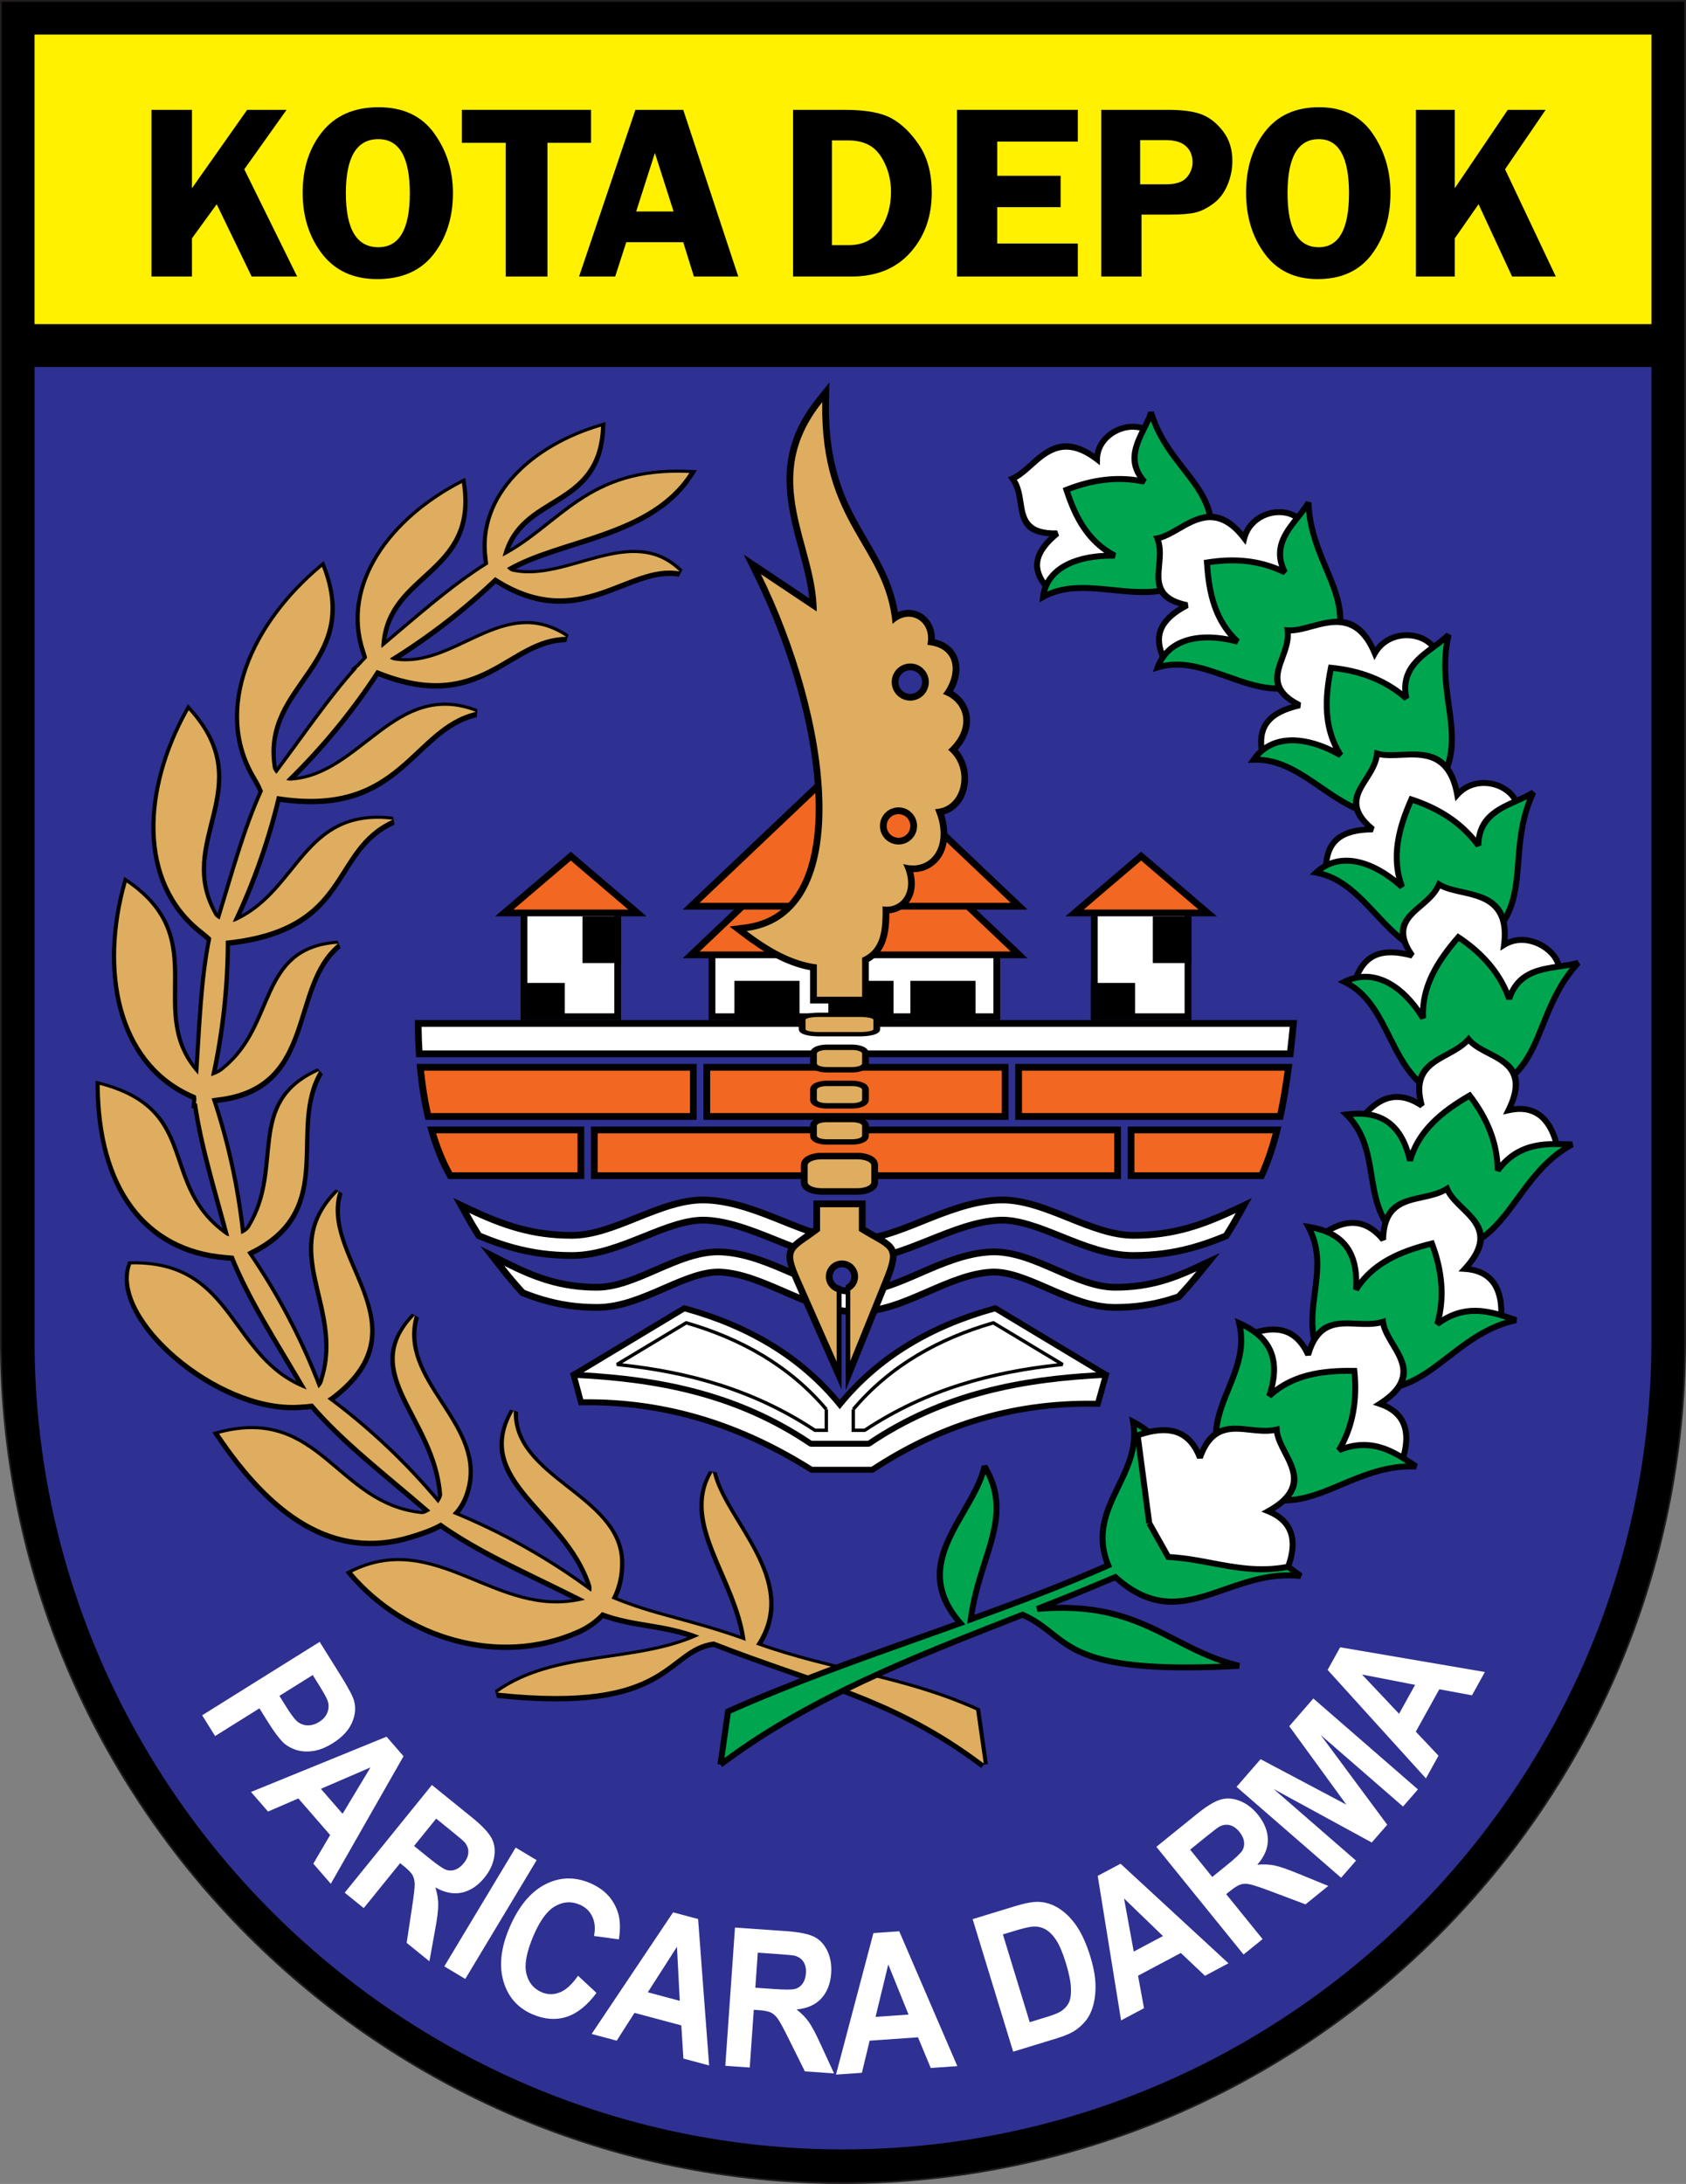 <?xml version="1.0" encoding="UTF-8"?>
<svg xmlns="http://www.w3.org/2000/svg" xmlns:xlink="http://www.w3.org/1999/xlink" width="485.32pt" height="628.58pt" viewBox="0 0 485.32 628.58" version="1.1">
<rect x="0" y="0" width="485.32" height="628.58" fill="#808080" stroke="none"/>
<defs>
<g>
<symbol overflow="visible" id="glyph0-0">
<path style="stroke:none;" d="M 9.5 0 L 9.5 -54 L 66.5 -54 L 66.5 0 Z M 14.25 -4.5 L 61.75 -4.5 L 61.75 -49.5 L 14.25 -49.5 Z M 14.25 -4.5 "/>
</symbol>
<symbol overflow="visible" id="glyph0-1">
<path style="stroke:none;" d="M 16.734 -47.984 L 16.734 -25.422 L 32.625 -47.984 L 43.969 -47.984 L 31.797 -30.875 L 47.016 0 L 33.922 0 L 23.859 -20.812 L 16.734 -11 L 16.734 0 L 5.078 0 L 5.078 -47.984 Z M 16.734 -47.984 "/>
</symbol>
<symbol overflow="visible" id="glyph0-2">
<path style="stroke:none;" d="M 24.125 0.734 C 17.289 0.734 12.004 -1.688 8.266 -6.531 C 4.535 -11.383 2.672 -17.258 2.672 -24.156 C 2.672 -31.164 4.562 -37.016 8.344 -41.703 C 12.133 -46.387 17.531 -48.734 24.531 -48.734 C 31.602 -48.734 36.938 -46.227 40.531 -41.219 C 44.133 -36.219 45.938 -30.492 45.938 -24.047 C 45.938 -17.086 44.082 -11.215 40.375 -6.438 C 36.664 -1.656 31.246 0.734 24.125 0.734 Z M 24.453 -39.547 C 18.223 -39.547 15.109 -34.367 15.109 -24.016 C 15.109 -13.629 18.223 -8.438 24.453 -8.438 C 30.492 -8.438 33.516 -13.617 33.516 -23.984 C 33.516 -34.355 30.492 -39.547 24.453 -39.547 Z M 24.453 -39.547 "/>
</symbol>
<symbol overflow="visible" id="glyph0-3">
<path style="stroke:none;" d="M 37.188 -47.984 L 37.188 -38.5 L 24.641 -38.5 L 24.641 0 L 12.625 0 L 12.625 -38.5 L 0 -38.5 L 0 -47.984 Z M 37.188 -47.984 "/>
</symbol>
<symbol overflow="visible" id="glyph0-4">
<path style="stroke:none;" d="M 29.984 -47.984 L 45.828 0 L 33.062 0 L 29.984 -9.875 L 13.578 -9.875 L 10.391 0 L 0 0 L 16.219 -47.984 Z M 16.438 -18.734 L 27.203 -18.734 L 21.828 -35.578 Z M 16.438 -18.734 "/>
</symbol>
<symbol overflow="visible" id="glyph0-5">
<path style="stroke:none;" d=""/>
</symbol>
<symbol overflow="visible" id="glyph1-0">
<path style="stroke:none;" d="M 9.125 0 L 9.125 -54 L 63.875 -54 L 63.875 0 Z M 13.688 -4.5 L 59.312 -4.5 L 59.312 -49.5 L 13.688 -49.5 Z M 13.688 -4.5 "/>
</symbol>
<symbol overflow="visible" id="glyph1-1">
<path style="stroke:none;" d="M 4.891 -47.984 L 19.75 -47.984 C 25.809 -47.984 30.328 -47.152 33.297 -45.5 C 36.262 -43.852 38.926 -41.242 41.281 -37.672 C 43.633 -34.098 44.812 -29.582 44.812 -24.125 C 44.812 -17.25 42.754 -11.508 38.641 -6.906 C 34.523 -2.301 28.855 0 21.641 0 L 4.891 0 Z M 16.078 -39.172 L 16.078 -9.031 L 20.781 -9.031 C 24.934 -9.031 28.023 -10.562 30.047 -13.625 C 32.066 -16.684 33.078 -20.281 33.078 -24.406 C 33.078 -27.309 32.496 -30 31.344 -32.469 C 30.195 -34.934 28.762 -36.672 27.047 -37.672 C 25.336 -38.668 23.285 -39.172 20.891 -39.172 Z M 16.078 -39.172 "/>
</symbol>
<symbol overflow="visible" id="glyph1-2">
<path style="stroke:none;" d="M 39.641 -38.844 L 16.438 -38.844 L 16.438 -29 L 34.688 -29 L 34.688 -19.969 L 16.438 -19.969 L 16.438 -9.5 L 39.641 -9.5 L 39.641 0 L 4.844 0 L 4.844 -47.984 L 39.641 -47.984 Z M 39.641 -38.844 "/>
</symbol>
<symbol overflow="visible" id="glyph1-3">
<path style="stroke:none;" d="M 16.438 -17.828 L 16.438 0 L 4.844 0 L 4.844 -47.984 L 24.031 -47.984 C 28.301 -47.984 31.57 -47.527 33.844 -46.625 C 36.113 -45.727 38.141 -44.117 39.922 -41.797 C 41.699 -39.484 42.594 -36.637 42.594 -33.266 C 42.594 -30.891 42.117 -28.574 41.172 -26.328 C 40.223 -24.078 38.879 -22.305 37.141 -21.016 C 35.41 -19.734 33.727 -18.879 32.094 -18.453 C 30.469 -18.035 27.918 -17.828 24.453 -17.828 Z M 16.047 -26.547 L 23.453 -26.547 C 26.285 -26.547 28.27 -27.188 29.406 -28.469 C 30.551 -29.758 31.125 -31.238 31.125 -32.906 C 31.125 -34.852 30.48 -36.398 29.203 -37.547 C 27.93 -38.691 26.004 -39.266 23.422 -39.266 L 16.047 -39.266 Z M 16.047 -26.547 "/>
</symbol>
<symbol overflow="visible" id="glyph1-4">
<path style="stroke:none;" d="M 23.172 0.734 C 16.609 0.734 11.527 -1.688 7.938 -6.531 C 4.352 -11.383 2.562 -17.258 2.562 -24.156 C 2.562 -31.164 4.379 -37.016 8.016 -41.703 C 11.648 -46.387 16.832 -48.734 23.562 -48.734 C 30.352 -48.734 35.477 -46.227 38.938 -41.219 C 42.395 -36.219 44.125 -30.492 44.125 -24.047 C 44.125 -17.086 42.34 -11.215 38.781 -6.438 C 35.219 -1.656 30.012 0.734 23.172 0.734 Z M 23.484 -39.547 C 17.492 -39.547 14.5 -34.367 14.5 -24.016 C 14.5 -13.629 17.492 -8.438 23.484 -8.438 C 29.285 -8.438 32.188 -13.617 32.188 -23.984 C 32.188 -34.355 29.285 -39.547 23.484 -39.547 Z M 23.484 -39.547 "/>
</symbol>
<symbol overflow="visible" id="glyph1-5">
<path style="stroke:none;" d="M 16.078 -47.984 L 16.078 -25.422 L 31.328 -47.984 L 42.234 -47.984 L 30.547 -30.875 L 45.156 0 L 32.578 0 L 22.922 -20.812 L 16.078 -11 L 16.078 0 L 4.891 0 L 4.891 -47.984 Z M 16.078 -47.984 "/>
</symbol>
</g>
<clipPath id="clip1">
  <path d="M 0 0 L 485.32 0 L 485.32 628.578 L 0 628.578 Z M 0 0 "/>
</clipPath>
</defs>
<g id="surface1">
<g clip-path="url(#clip1)" clip-rule="nonzero">
<path style=" stroke:none;fill-rule:evenodd;fill:rgb(0%,0%,0%);fill-opacity:1;" d="M 485.07 385.918 C 485.07 519.242 375.984 628.328 242.66 628.328 C 109.336 628.328 0.25 519.242 0.25 385.918 L 0.25 0.25 L 485.07 0.25 "/>
<path style="fill:none;stroke-width:5;stroke-linecap:butt;stroke-linejoin:miter;stroke:rgb(13.3%,11.8%,12.199%);stroke-opacity:1;stroke-miterlimit:2.613;" d="M 4850.703 2426.62 C 4850.703 1093.378 3759.844 2.519 2426.602 2.519 C 1093.359 2.519 2.5 1093.378 2.5 2426.62 L 2.5 6283.3 L 4850.703 6283.3 Z M 4850.703 2426.62 " transform="matrix(0.1,0,0,-0.1,0,628.58)"/>
</g>
<path style=" stroke:none;fill-rule:evenodd;fill:rgb(17.999%,18.799%,57.3%);fill-opacity:1;" d="M 9.945 105.625 L 9.945 385.918 C 9.945 513.891 114.688 618.633 242.66 618.633 C 370.633 618.633 475.371 513.891 475.371 385.918 L 475.371 105.625 "/>
<path style=" stroke:none;fill-rule:evenodd;fill:rgb(100%,94.499%,0%);fill-opacity:1;" d="M 9.945 93.289 L 475.375 93.289 L 475.375 9.949 L 9.945 9.949 Z M 9.945 93.289 "/>
<g style="fill:rgb(0%,0%,0%);fill-opacity:1;">
  <use xlink:href="#glyph0-1" x="38.519" y="79.595"/>
</g>
<g style="fill:rgb(0%,0%,0%);fill-opacity:1;">
  <use xlink:href="#glyph0-2" x="84.448" y="79.595"/>
</g>
<g style="fill:rgb(0%,0%,0%);fill-opacity:1;">
  <use xlink:href="#glyph0-3" x="132.942" y="79.595"/>
  <use xlink:href="#glyph0-4" x="166.686" y="79.595"/>
</g>
<g style="fill:rgb(0%,0%,0%);fill-opacity:1;">
  <use xlink:href="#glyph0-5" x="213.096" y="79.595"/>
</g>
<g style="fill:rgb(0%,0%,0%);fill-opacity:1;">
  <use xlink:href="#glyph1-1" x="223.396" y="79.595"/>
  <use xlink:href="#glyph1-2" x="270.614" y="79.595"/>
  <use xlink:href="#glyph1-3" x="312.148" y="79.595"/>
</g>
<g style="fill:rgb(0%,0%,0%);fill-opacity:1;">
  <use xlink:href="#glyph1-4" x="356.123" y="79.595"/>
  <use xlink:href="#glyph1-5" x="402.685" y="79.595"/>
</g>
<path style=" stroke:none;fill-rule:evenodd;fill:rgb(0%,0%,0%);fill-opacity:1;" d="M 282.453 508.852 C 263.602 494.613 246.898 488.801 227.402 482.02 C 220.469 479.605 213.184 477.07 205.359 474.012 C 201.305 474.617 198.598 476.688 195.445 479.102 C 187.941 484.852 178.051 492.426 143.051 488.688 L 142.477 486.496 C 152.055 479.645 163.688 477.934 175.309 476.227 C 183.113 475.082 190.918 473.938 197.973 471.215 C 193.902 469.91 190.074 469.277 186.312 468.652 C 182.117 467.961 177.992 467.273 173.637 465.719 C 172.758 466.613 171.781 467.438 170.719 468.191 L 170.719 468.195 C 169.445 469.094 168.051 469.883 166.551 470.543 C 155.316 475.488 143.031 476.023 131.562 473.09 C 119.609 470.031 108.531 463.199 100.438 453.664 L 99.438 452.484 L 100.824 451.797 C 114.398 445.059 125.699 449.727 137.246 454.492 C 145.953 458.09 154.805 461.746 164.758 460.273 C 161.762 458.777 158.848 457.359 155.977 455.965 C 145.43 450.84 135.477 446.004 126.832 439.945 C 125.695 440.555 124.488 441.09 123.211 441.578 C 121.734 442.141 120.105 442.668 118.367 443.195 C 106.98 446.652 96.758 445.031 87.406 439.609 C 78.172 434.254 69.824 425.184 62.066 413.652 L 61.121 412.242 L 62.766 411.809 C 79.859 407.297 88.625 414.746 97.738 422.488 C 104.309 428.07 111.07 433.816 121.375 434.898 C 121.473 434.91 121.594 434.895 121.738 434.855 C 119.152 432.633 116.48 430.387 113.852 428.184 C 104.883 420.652 96.422 413.543 89.508 405.566 C 89.094 405.617 88.664 405.66 88.215 405.695 C 87.57 405.75 86.773 405.801 85.836 405.855 C 80.672 406.145 75.16 405.098 69.758 403.121 C 61.273 400.012 53.016 394.582 46.801 388.441 C 40.496 382.211 36.254 375.195 35.906 369.012 C 35.801 367.199 36.031 365.457 36.629 363.824 L 36.91 363.051 L 37.742 363.035 C 55.418 362.684 62.184 371.992 69.215 381.664 C 73.555 387.645 78.008 393.77 85.336 397.59 C 84.125 395.539 82.93 393.547 81.75 391.578 C 75.863 381.742 70.297 372.449 66.387 362.879 L 66.078 362.852 C 65.844 362.828 65.414 362.789 64.742 362.734 L 64.738 362.734 C 53.02 361.77 43.707 356.684 37.312 348.016 C 31.02 339.488 27.586 327.504 27.512 312.586 L 27.5 311.016 L 29.02 311.414 C 46.078 315.887 49.113 324.84 52.387 334.484 C 54.574 340.945 56.883 347.742 64.027 353.523 C 63.453 351.41 62.891 349.359 62.332 347.332 C 59.621 337.504 57.043 328.156 55.652 318.996 L 55.121 318.906 L 55.219 317.797 L 55.32 316.602 L 55.305 316.48 L 55.258 316.457 L 55.258 316.453 L 54.512 316.109 C 44.312 311.461 37.816 302.898 34.609 292.406 C 31.133 281.023 31.539 267.359 35.301 253.992 L 35.762 252.367 L 37.148 253.32 C 51.23 262.988 51.117 273.672 51.008 284.41 C 50.926 291.895 50.848 299.414 56.051 306.48 C 56.16 304.754 56.262 303.078 56.359 301.414 C 57.012 290.605 57.625 280.359 59.523 270.727 L 59.031 270.289 L 59.035 270.289 C 58.625 269.93 58.125 269.516 57.508 269.035 C 48.668 262.141 44.34 252.301 43.66 241.348 C 42.922 229.477 46.496 216.281 53.27 204.152 L 54.094 202.676 L 55.223 203.93 C 66.672 216.605 64.074 226.973 61.469 237.391 C 59.445 245.465 57.414 253.578 62.594 262.77 L 62.629 262.844 C 63.215 260.918 63.832 258.844 64.445 256.801 C 67.508 246.551 70.418 236.828 74.387 227.984 C 74.102 227.32 73.656 226.301 72.672 224.672 C 66.883 215.074 66.355 204.34 69.641 193.867 C 73.195 182.508 81.254 171.465 91.91 162.555 L 93.207 161.477 L 93.816 163.051 C 99.973 178.98 93.848 187.73 87.684 196.531 C 82.91 203.348 78.117 210.199 79.664 220.633 L 79.672 220.805 L 79.68 220.902 C 81.605 218.316 83.449 215.789 85.266 213.305 C 90.609 205.977 95.719 198.969 101.227 192.73 L 101.047 192.473 L 101.922 191.77 L 102.5 191.305 C 102.836 190.934 103.211 190.527 103.629 190.086 L 104.352 189.32 L 104.289 189.109 C 104.203 188.809 104.094 188.461 103.961 188.059 C 100.812 178.676 102.422 169.324 107.262 160.938 C 112.5 151.848 121.543 143.895 132.414 138.281 L 133.914 137.508 L 134.164 139.176 C 136.41 154.094 129.449 160.457 122.453 166.852 C 117.438 171.434 112.402 176.039 111.211 184.094 L 114.543 181.27 C 122.926 174.156 130.863 167.422 139.266 162.102 L 139.258 162.051 C 139.234 161.781 139.195 161.469 139.148 161.117 C 137.957 152.289 140.961 144.297 146.656 137.699 C 152.812 130.566 162.137 125.074 172.676 121.961 L 174.289 121.48 L 174.223 123.164 C 173.684 136.75 166.457 141.195 159.195 145.66 C 154.266 148.691 149.32 151.734 146.793 157.938 C 150.656 155.613 154.094 152.887 157.531 150.16 C 167.559 142.211 177.586 134.262 198.504 135.25 L 200.594 135.352 L 199.465 137.113 C 191.777 149.09 177.906 153.496 164.953 157.613 C 158.988 159.508 153.223 161.34 148.434 163.816 C 154.387 164.887 160.82 163.051 167.195 161.234 C 177.516 158.289 187.699 155.387 196.453 163.938 L 195.402 166 C 190.129 165.059 184.887 167.113 179.258 169.316 C 169.254 173.23 158.086 177.602 142.68 167.957 C 138.258 172.145 133.621 176.117 128.781 179.859 C 124.441 183.215 119.926 186.395 115.238 189.395 C 121.816 189.91 127.961 187.012 134.031 184.145 C 143.426 179.711 152.664 175.352 163.641 182.617 L 162.988 184.832 C 157.016 184.91 152.188 187.777 147.105 190.789 C 137.934 196.234 127.969 202.145 108.922 194.621 C 105.352 200.055 101.469 205.324 97.289 210.41 C 93.535 214.977 89.543 219.387 85.324 223.625 C 92.836 222.594 98.984 217.816 105.066 213.094 C 114.363 205.871 123.508 198.766 137.41 204.086 L 137.258 206.395 C 130.59 207.977 125.926 212.363 121.016 216.98 C 112.328 225.152 102.906 234.02 80.66 230.797 C 79.238 236.637 77.512 242.449 75.488 248.215 C 73.703 253.293 71.684 258.32 69.441 263.281 C 75.355 259.984 79.395 254.98 83.301 250.137 C 90.348 241.402 97.004 233.156 113.164 235.062 L 113.527 237.367 C 106.551 240.535 103.227 245.785 99.785 251.219 C 94.105 260.188 88.117 269.637 66.199 272.168 C 66.156 278.355 65.801 284.559 65.125 290.754 C 64.496 296.539 63.59 302.324 62.406 308.086 C 62.957 307.789 63.418 307.473 63.707 307.184 L 63.805 307.094 C 69.949 302.145 72.723 295.645 75.301 289.586 C 79.316 280.164 82.902 271.754 97.184 270.734 L 98.035 272.875 C 92.559 277.391 90.367 284.48 88.16 291.598 C 84.504 303.414 80.82 315.309 62.863 317.406 L 62.512 317.449 C 64.441 323.344 66.078 329.355 67.41 335.461 C 68.699 341.375 69.711 347.406 70.43 353.531 C 70.68 353.312 70.867 353.094 70.961 352.891 L 71.027 352.77 C 75.082 346.121 75.742 339.203 76.355 332.754 C 77.332 322.484 78.207 313.32 91.41 307.484 L 92.938 309.207 C 89.32 315.301 89.168 322.441 89.02 329.547 C 88.766 341.477 88.512 353.32 73.039 361.121 L 72.906 361.188 C 76.789 366.902 80.371 372.871 83.625 379.07 C 86.688 384.91 89.461 390.945 91.918 397.148 L 91.93 397.086 L 91.969 396.91 C 94.699 388.258 92.832 380.375 91.07 372.934 C 88.562 362.34 86.254 352.586 96.609 342.312 L 98.609 343.539 C 96.355 350.551 99.484 357.832 102.645 365.191 C 107.734 377.027 112.902 389.051 98.047 401.555 C 97.41 402.09 96.863 402.535 96.395 402.891 L 96.395 402.887 L 96.34 402.93 C 101.719 406.988 106.898 411.363 111.855 416.043 C 116.785 420.703 121.492 425.664 125.953 430.91 C 126.031 430.699 126.07 430.512 126.062 430.371 C 125.387 421.871 121.699 414.793 118.363 408.398 C 112.805 397.742 108.176 388.863 118.559 378.078 L 120.59 379.246 C 117.961 388.367 122.902 395.984 127.82 403.566 C 132.781 411.215 137.723 418.836 135.613 428.238 C 135.191 430.121 134.598 431.742 133.855 433.141 C 133.395 434.004 132.879 434.789 132.305 435.512 C 138.812 438.242 145.203 441.367 151.43 444.875 C 157.309 448.184 163.059 451.852 168.648 455.855 C 165.848 448.137 160.395 442.055 155.367 436.445 C 146.793 426.883 139.387 418.617 146.859 405.691 L 149.113 406.34 C 148.754 415.738 156.418 421.762 164.043 427.754 C 171.785 433.836 179.492 439.895 179.699 449.617 C 179.746 451.715 179.547 453.715 179.121 455.59 C 178.789 457.066 178.316 458.473 177.711 459.797 C 183.695 462.219 189.32 463.758 195.449 465.43 C 200.785 466.891 206.504 468.453 213.148 470.777 C 212.047 464.738 209.539 458.941 207.137 453.379 C 202.57 442.812 198.355 433.059 204.121 423.414 L 206.336 423.766 C 207.352 428.215 210.281 433.035 213.352 438.086 C 219.836 448.758 226.926 460.434 219.484 473.055 C 228.555 476.219 237.168 478.281 245.691 480.324 C 257.441 483.137 269.027 485.91 281.488 491.469 L 282.098 491.742 L 282.191 492.402 L 284.379 507.715 L 283.184 507.887 "/>
<path style=" stroke:none;fill-rule:evenodd;fill:rgb(87.099%,67.799%,37.299%);fill-opacity:1;" d="M 283.172 507.551 C 257.395 488.078 235.688 484.277 205.504 472.438 C 191.008 474.305 193.52 492.531 143.168 487.148 C 159.793 475.254 183.203 479.184 201.297 470.785 C 191.105 466.77 182.715 467.539 173.297 463.977 C 171.355 466.105 168.914 467.84 166.055 469.102 C 143.629 478.973 116.879 470.848 101.352 452.547 C 125.574 440.52 142.824 466.395 167.527 460.641 C 167.824 460.602 168.102 460.516 168.355 460.402 C 153.246 452.703 138.758 446.637 126.898 438.184 C 124.379 439.652 121.371 440.684 118.008 441.707 C 95.941 448.41 78.379 435.418 63.062 412.645 C 92.02 405 96.441 433.16 121.242 435.766 C 121.965 435.844 122.926 435.434 123.867 434.77 C 111.414 423.973 99.219 414.75 89.988 403.949 C 88.859 404.113 87.504 404.215 85.762 404.312 C 62.738 405.613 32.148 379.219 37.754 363.906 C 67.457 363.32 65.391 391.266 88.277 399.898 C 80.363 386.293 72.289 374.078 67.223 361.414 C 66.621 361.355 65.844 361.277 64.828 361.195 C 42.188 359.324 28.859 341.652 28.707 312.246 C 57.68 319.844 44.68 340.969 64.988 355.445 C 65.258 355.637 65.594 355.758 65.977 355.816 C 62.387 342.285 58.461 329.777 56.715 317.617 L 56.414 317.566 L 56.527 316.266 L 56.41 315.324 C 56.008 315.141 55.547 314.922 55.008 314.68 C 34.336 305.258 29.379 279.137 36.457 253.984 C 61.121 270.914 40.531 291.352 57.051 309.262 C 57.996 295.227 58.363 282.062 60.832 269.969 C 60.301 269.461 59.523 268.746 58.242 267.746 C 40.328 253.781 41.582 227.223 54.316 204.406 C 74.387 226.637 49.531 241.73 61.527 263.023 C 61.781 263.684 62.422 264.238 63.23 264.645 C 67.309 251.367 70.641 238.785 75.695 227.672 C 75.398 227 74.984 225.84 73.703 223.711 C 61.965 204.262 72.629 179.906 92.68 163.148 C 103.48 191.086 74.871 196.297 78.457 220.477 C 78.465 221.223 78.906 222.016 79.578 222.711 C 87.695 211.895 94.797 201.363 102.746 192.492 L 102.668 192.379 L 103.328 191.848 C 104.105 190.992 104.887 190.156 105.684 189.336 C 105.551 188.797 105.367 188.145 105.098 187.34 C 98.75 168.41 112.555 149.559 132.957 139.023 C 136.879 165.051 111.34 164.051 109.797 185.473 C 109.727 185.785 109.746 186.129 109.84 186.484 C 120.48 177.559 130.152 168.863 140.516 162.406 C 140.484 161.922 140.434 161.34 140.34 160.621 C 137.941 142.891 153.27 128.621 173.008 122.785 C 172.07 146.355 149.758 141.172 144.789 159.77 C 144.734 159.898 144.699 160.035 144.676 160.176 C 161.602 151.336 169.148 134.738 198.438 136.121 C 186.984 153.961 160.926 154.637 145.953 163.469 C 146.438 164.016 147.008 164.422 147.57 164.551 C 163.48 167.965 181.777 150.961 195.602 164.473 C 180.461 161.781 166.871 181.762 142.777 166.258 L 142.523 166.098 C 133.387 174.84 123.246 182.699 112.207 189.539 C 112.754 189.891 113.324 190.109 113.848 190.125 C 131.406 192.633 144.984 171.387 162.965 183.289 C 145.809 183.516 138.609 204.938 108.953 193.004 L 108.438 192.801 C 101.078 204.141 92.371 214.766 82.398 224.477 C 83.004 224.668 83.598 224.738 84.109 224.641 C 104.23 223.074 114.051 196.113 136.969 204.883 C 118.031 209.367 115.297 234.785 79.734 229.102 C 76.809 241.43 72.566 253.559 67 265.32 C 67.488 265.254 67.934 265.117 68.293 264.895 C 86.527 256.238 87.648 232.938 113.02 235.93 C 94.211 244.477 101.152 266.836 65.461 270.699 L 64.984 270.754 C 64.973 283.688 63.57 296.738 60.742 309.727 C 62.25 309.297 63.797 308.465 64.555 307.699 C 80.273 295.047 74.453 273.234 97.262 271.609 C 82.473 283.809 90.84 312.582 62.715 315.867 C 61.934 315.961 61.355 316.062 60.91 316.152 C 65.109 328.648 67.984 341.723 69.43 355.211 C 70.621 354.688 71.656 353.906 72.051 353.062 C 82.559 335.836 70.977 317.504 91.887 308.258 C 82.098 324.742 96.633 347.531 72.484 359.707 C 71.93 359.988 71.496 360.23 71.148 360.438 C 79.414 372.41 86.316 385.496 91.664 399.531 C 92.406 398.914 92.945 397.977 93.113 396.941 C 99.77 375.859 80.266 359.887 97.453 342.836 C 91.438 361.531 120.805 380.48 97.262 400.297 C 96.086 401.285 95.16 402.012 94.254 402.551 C 105.859 411.141 116.555 421.203 126.105 432.645 C 126.84 431.699 127.32 430.715 127.258 429.945 C 125.477 407.445 103.426 395.195 119.422 378.578 C 113.996 397.406 138.523 409.367 134.426 427.641 C 133.633 431.168 132.203 433.711 130.258 435.645 C 144.223 441.348 157.621 448.855 170.164 458.125 C 170.328 457.445 170.312 456.699 170.074 455.977 C 162.949 434.562 136.355 425.93 147.898 405.965 C 147.145 425.539 178.082 430.586 178.484 449.305 C 178.57 453.34 177.715 456.977 176.047 460.086 C 188.305 465.25 198.766 466.504 214.641 472.266 C 212.297 453.945 196.391 438.355 205.148 423.699 C 208.414 437.984 229.965 454.875 217.652 473.352 C 239.832 481.348 259.102 482.473 280.984 492.238 C 281.715 497.344 282.445 502.449 283.172 507.551 "/>
<path style=" stroke:none;fill-rule:evenodd;fill:rgb(100%,100%,100%);fill-opacity:1;" d="M 328.809 159.652 L 335.703 151.961 C 332.105 142.102 337.109 133.723 330.398 123.996 C 325.113 120.648 315.887 124.766 315.781 132.184 C 302.969 122.355 297.984 135.035 291.453 137.742 C 296.051 143.742 290.461 153.914 304.316 153.516 C 297.715 158.961 296.535 163.875 301.941 169.727 C 309.195 166.086 321.551 163.293 328.809 159.652 "/>
<path style=" stroke:none;fill-rule:evenodd;fill:rgb(0%,0%,0%);fill-opacity:1;" d="M 336.34 152.527 L 329.441 160.219 L 329.188 160.41 C 325.5 162.262 320.57 163.879 315.645 165.496 C 310.77 167.094 305.887 168.695 302.32 170.488 L 301.746 170.777 L 301.312 170.305 C 298.418 167.172 297.297 164.242 297.785 161.328 C 298.184 158.965 299.648 156.672 302.094 154.336 C 294.316 153.879 293.648 149.527 292.93 144.848 C 292.57 142.531 292.199 140.121 290.773 138.258 L 290.098 137.379 L 291.129 136.953 C 292.805 136.258 294.449 134.781 296.172 133.238 C 300.828 129.055 306.023 124.395 315.074 130.617 C 315.301 129.363 315.77 128.215 316.414 127.191 C 317.465 125.535 318.992 124.211 320.719 123.312 C 322.438 122.418 324.367 121.938 326.23 121.965 C 327.883 121.992 329.484 122.406 330.855 123.273 L 331.098 123.512 C 335.121 129.336 335.094 134.633 335.066 140.02 C 335.051 143.801 335.031 147.633 336.504 151.668 L 336.68 152.148 Z M 328.281 158.961 L 334.73 151.766 C 333.328 147.637 333.348 143.801 333.363 140.016 C 333.391 134.945 333.414 129.961 329.797 124.629 C 328.73 123.996 327.492 123.688 326.211 123.672 C 324.633 123.648 322.984 124.059 321.508 124.828 C 320.039 125.594 318.738 126.711 317.859 128.105 C 317.109 129.285 316.652 130.664 316.633 132.195 L 316.609 133.895 L 315.262 132.863 C 306.57 126.195 301.68 130.586 297.312 134.508 L 297.309 134.508 C 295.773 135.883 294.297 137.211 292.711 138.078 C 293.926 140.098 294.277 142.383 294.621 144.59 C 295.285 148.91 295.898 152.902 304.289 152.66 L 304.859 154.172 C 301.719 156.766 299.875 159.191 299.469 161.609 C 299.094 163.836 299.949 166.145 302.145 168.676 C 305.766 166.941 310.441 165.406 315.117 163.871 C 319.926 162.297 324.734 160.715 328.281 158.961 "/>
<path style=" stroke:none;fill-rule:evenodd;fill:rgb(0%,64.699%,31.4%);fill-opacity:1;" d="M 300.258 171.809 C 301.191 163.93 309.211 159.703 320.895 159.93 C 313.211 155.926 309.531 148.879 306.977 140.977 C 314.352 138.055 321.824 136.988 329.445 138.641 C 322.754 131.301 329.637 124.387 331.348 118.695 C 336.758 137.242 355.82 141.598 345.934 163.676 C 332.754 177.82 314.199 163.996 300.258 171.809 "/>
<path style=" stroke:none;fill-rule:evenodd;fill:rgb(0%,0%,0%);fill-opacity:1;" d="M 306.824 163.652 C 304.078 165.23 302.203 167.453 301.43 170.27 C 307.324 167.652 313.82 168.309 320.363 168.965 C 329.18 169.859 338.082 170.758 345.215 163.195 C 351.176 149.762 345.977 143.094 340.023 135.457 C 336.832 131.363 333.43 127.004 331.289 121.219 C 330.945 121.973 330.559 122.746 330.168 123.531 C 327.941 127.98 325.441 132.98 330.078 138.066 L 329.266 139.477 C 325.551 138.672 321.863 138.527 318.215 138.941 C 314.801 139.328 311.406 140.203 308.039 141.48 C 309.246 145.074 310.715 148.469 312.719 151.438 C 314.84 154.57 317.586 157.242 321.289 159.172 L 320.883 160.781 C 315.113 160.672 310.281 161.66 306.824 163.652 M 299.41 171.707 C 299.902 167.535 302.238 164.324 305.977 162.176 C 309.066 160.395 313.129 159.355 317.895 159.121 C 315.195 157.262 313.055 154.973 311.309 152.395 L 311.305 152.395 C 309.055 149.07 307.469 145.262 306.164 141.238 L 305.918 140.48 L 306.664 140.184 C 310.418 138.695 314.207 137.68 318.027 137.246 C 321.129 136.895 324.25 136.922 327.395 137.395 C 323.961 132.137 326.426 127.203 328.641 122.77 C 329.395 121.258 330.125 119.805 330.531 118.453 L 332.168 118.461 C 334.102 125.094 337.867 129.918 341.367 134.406 C 347.68 142.504 353.184 149.566 346.715 164.023 L 346.559 164.258 C 338.832 172.547 329.469 171.602 320.195 170.664 C 313.332 169.973 306.516 169.281 300.68 172.551 L 299.215 173.371 "/>
<path style=" stroke:none;fill-rule:evenodd;fill:rgb(0%,64.699%,31.4%);fill-opacity:1;" d="M 207.387 507.887 C 233.164 488.41 264.164 476.574 294.352 464.734 C 308.613 471.047 304.07 482.316 356.684 479.449 C 336.543 474.582 328.449 460.434 298.559 463.082 C 306.156 460.086 313.691 457.07 321.055 453.91 C 340.012 471.062 353.32 451.305 374.387 453.594 C 369.082 449.648 362.633 444.07 352.5 447.516 C 357.043 440.879 358.695 433.277 358.375 425.02 C 349.188 424.273 340.473 424.949 333.449 430.695 C 338.012 419.582 334.027 413.297 326.152 409.215 C 328.992 424.926 312.211 433.902 319.012 450.52 C 306.867 455.922 293.449 460.984 279.434 466.066 C 281.781 447.75 292.16 436.68 283.402 422.023 C 280.141 436.309 261.102 449.684 276.422 467.156 C 254.242 475.152 231.461 482.809 209.574 492.574 C 208.844 497.676 208.113 502.781 207.387 507.887 "/>
<path style=" stroke:none;fill-rule:evenodd;fill:rgb(0%,0%,0%);fill-opacity:1;" d="M 291.766 466.664 C 262.559 478.109 232.766 489.785 207.902 508.566 L 207.387 507.887 L 206.539 507.766 L 208.727 492.453 L 208.797 491.984 L 209.227 491.797 C 227.086 483.824 245.52 477.266 263.73 470.785 C 267.637 469.395 271.566 468 274.98 466.77 C 265.074 454.633 270.941 444.496 276.641 434.656 C 279.133 430.352 281.598 426.102 282.57 421.836 L 284.133 421.59 C 290.129 431.621 287.484 439.922 284.324 449.824 C 282.879 454.363 281.32 459.25 280.477 464.781 C 287.027 462.398 293.434 460.023 299.617 457.617 C 305.961 455.152 312.09 452.648 317.922 450.07 C 314.57 441.07 317.836 434.312 321.125 427.504 C 323.832 421.898 326.562 416.258 325.316 409.363 L 325.008 407.656 L 326.543 408.457 C 330.656 410.59 333.762 413.316 335.258 416.996 C 336.512 420.09 336.613 423.812 335.199 428.367 C 338.219 426.418 341.496 425.234 344.945 424.586 C 349.238 423.773 353.785 423.789 358.441 424.168 L 359.199 424.23 L 359.227 424.992 C 359.391 429.195 359.051 433.242 358.09 437.082 C 357.305 440.227 356.102 443.23 354.426 446.078 C 363.137 444.062 369.031 448.5 373.91 452.176 L 374.898 452.914 L 374.297 454.445 C 366.289 453.574 359.363 455.984 352.816 458.266 C 342.266 461.941 332.664 465.281 320.895 454.906 C 317.371 456.414 313.809 457.891 310.215 459.352 C 308.121 460.203 305.98 461.059 303.809 461.922 C 319.941 461.516 329.281 466.328 338.621 471.141 C 344.219 474.027 349.82 476.914 356.887 478.621 L 356.727 480.301 C 316.977 482.469 309.523 476.574 302.195 470.781 C 299.91 468.973 297.633 467.176 294.328 465.664 Z M 208.523 505.977 C 233.227 487.773 262.469 476.312 291.148 465.074 L 294.039 463.941 L 294.371 463.812 L 294.695 463.953 C 298.355 465.574 300.797 467.508 303.25 469.445 C 310.008 474.785 316.875 480.215 351.535 478.836 C 346.504 477.125 342.168 474.891 337.84 472.656 C 327.742 467.453 317.645 462.254 298.633 463.934 L 298.246 462.285 C 301.98 460.816 305.738 459.324 309.574 457.766 C 313.32 456.246 317.039 454.703 320.719 453.121 L 321.219 452.906 L 321.625 453.277 C 332.832 463.422 342.082 460.199 352.254 456.656 C 358.191 454.59 364.434 452.414 371.586 452.562 C 366.867 449.074 361.078 445.5 352.773 448.324 L 351.793 447.035 C 354.004 443.805 355.516 440.336 356.434 436.668 C 357.297 433.219 357.637 429.59 357.547 425.816 C 353.285 425.508 349.141 425.527 345.258 426.262 C 341.188 427.027 337.383 428.582 333.992 431.355 L 332.66 430.371 C 334.848 425.047 334.996 420.906 333.672 417.641 C 332.527 414.82 330.258 412.602 327.234 410.793 C 327.891 417.43 325.266 422.855 322.66 428.246 C 319.441 434.902 316.246 441.516 319.801 450.195 L 320.113 450.965 L 319.359 451.301 C 313.277 454.004 306.871 456.629 300.234 459.211 C 293.586 461.793 286.723 464.332 279.727 466.871 L 278.41 467.348 L 278.59 465.961 C 279.391 459.703 281.113 454.301 282.703 449.312 C 285.535 440.426 287.941 432.883 283.66 424.273 C 282.43 428.062 280.285 431.77 278.117 435.512 C 272.57 445.086 266.855 454.953 277.066 466.598 L 277.887 467.535 L 276.711 467.961 C 272.141 469.605 268.242 470.992 264.297 472.395 C 246.254 478.816 227.996 485.312 210.352 493.16 "/>
<path style=" stroke:none;fill-rule:evenodd;fill:rgb(100%,100%,100%);fill-opacity:1;" d="M 364.02 186.23 C 366.891 184.129 369.762 182.023 372.633 179.922 C 371.582 168.926 378.527 161.465 374.414 149.879 C 370.105 145.199 360.113 147.285 358.172 154.898 C 348.148 141.785 340.16 153.684 333.133 154.945 C 336.117 162.195 328.16 171.367 341.73 174.191 C 333.961 178.262 331.594 183.047 335.398 190.336 C 343.355 188.277 356.062 188.289 364.02 186.23 "/>
<path style=" stroke:none;fill-rule:evenodd;fill:rgb(0%,0%,0%);fill-opacity:1;" d="M 373.137 180.609 L 364.527 186.922 L 364.234 187.055 C 360.188 188.102 354.988 188.617 349.789 189.133 C 344.66 189.641 339.523 190.148 335.609 191.16 L 334.953 191.328 L 334.641 190.73 C 332.613 186.844 332.246 183.59 333.434 180.73 C 334.41 178.375 336.438 176.344 339.453 174.496 C 331.922 172.223 332.352 167.586 332.812 162.598 C 333.039 160.117 333.277 157.539 332.344 155.27 L 331.945 154.293 L 332.984 154.105 C 334.785 153.781 336.754 152.645 338.809 151.457 C 344.383 148.234 350.598 144.645 357.859 153.156 C 358.461 151.738 359.344 150.539 360.398 149.566 C 361.824 148.254 363.574 147.355 365.395 146.898 C 367.215 146.441 369.117 146.422 370.848 146.863 C 372.453 147.273 373.918 148.078 375.043 149.301 L 375.219 149.598 C 377.676 156.512 376.34 161.945 374.98 167.477 C 374.023 171.375 373.051 175.328 373.48 179.84 L 373.527 180.324 Z M 363.648 185.445 L 371.742 179.516 C 371.395 174.926 372.367 170.969 373.324 167.066 C 374.609 161.836 375.871 156.695 373.668 150.336 C 372.793 149.438 371.668 148.836 370.426 148.52 C 368.973 148.148 367.359 148.164 365.809 148.555 C 364.258 148.945 362.766 149.711 361.555 150.824 C 360.367 151.914 359.445 153.352 358.996 155.109 L 358.562 156.82 L 357.492 155.418 C 350.715 146.547 344.875 149.918 339.664 152.934 C 337.812 154.004 336.027 155.035 334.25 155.555 C 334.953 157.926 334.727 160.379 334.508 162.75 C 334.078 167.375 333.688 171.648 341.902 173.355 L 342.121 174.945 C 338.422 176.887 336.016 178.969 335.012 181.387 C 334.086 183.613 334.34 186.211 335.852 189.344 C 339.793 188.406 344.711 187.922 349.625 187.434 C 354.691 186.934 359.754 186.43 363.648 185.445 "/>
<path style=" stroke:none;fill-rule:evenodd;fill:rgb(0%,64.699%,31.4%);fill-opacity:1;" d="M 333.242 192.086 C 336.105 184.191 344.953 181.711 356.258 184.672 C 349.781 178.754 347.953 170.637 347.426 161.902 C 355.324 160.613 362.855 161.262 369.855 164.742 C 365.172 155.621 373.578 150.105 376.652 144.645 C 377.312 165.008 394.766 173.945 379.676 194.379 C 363.348 205.863 348.738 187.297 333.242 192.086 "/>
<path style=" stroke:none;fill-rule:evenodd;fill:rgb(0%,0%,0%);fill-opacity:1;" d="M 341.684 185.172 C 338.586 186.168 336.188 188.055 334.73 190.824 C 341.125 189.5 347.285 191.695 353.488 193.902 C 361.832 196.879 370.262 199.883 379.074 193.754 C 388.242 181.266 384.832 173.16 380.926 163.879 C 378.844 158.926 376.621 153.645 375.973 147.211 C 375.453 147.902 374.895 148.602 374.32 149.312 C 371.035 153.398 367.344 157.988 370.613 164.352 L 369.477 165.508 C 366.07 163.812 362.527 162.805 358.879 162.379 C 355.453 161.984 351.934 162.094 348.328 162.625 C 348.609 166.648 349.191 170.523 350.414 174.066 C 351.703 177.797 353.707 181.188 356.832 184.047 L 356.043 185.496 C 350.473 184.039 345.535 183.93 341.684 185.172 M 332.441 191.797 C 333.949 187.641 337.008 184.887 341.16 183.551 C 344.645 182.426 348.902 182.312 353.648 183.211 C 351.43 180.633 349.879 177.734 348.805 174.621 C 347.441 170.668 346.84 166.383 346.574 161.953 L 346.527 161.184 L 347.289 161.059 C 351.312 160.402 355.254 160.238 359.074 160.684 C 362.199 161.047 365.246 161.816 368.211 163.055 C 366.105 156.805 369.73 152.297 372.992 148.242 C 374.105 146.855 375.18 145.523 375.91 144.227 L 377.508 144.617 C 377.742 151.918 380.203 157.77 382.496 163.219 C 386.617 173.004 390.211 181.547 380.359 194.887 L 380.164 195.074 C 370.59 201.812 361.711 198.648 352.918 195.512 C 346.422 193.199 339.973 190.898 333.496 192.902 L 331.855 193.406 "/>
<path style=" stroke:none;fill-rule:evenodd;fill:rgb(100%,100%,100%);fill-opacity:1;" d="M 393.266 220.984 C 396.703 219.641 400.137 218.297 403.574 216.953 C 405.445 205.66 414.387 200.031 413.352 187.332 C 410.277 181.496 399.715 180.93 395.742 188.039 C 389.191 172.234 378.023 182.027 370.648 181.426 C 371.707 189.484 361.297 196.555 374.137 202.992 C 365.27 205.004 361.629 209.164 363.496 217.48 C 372.02 217.535 384.746 220.926 393.266 220.984 "/>
<path style=" stroke:none;fill-rule:evenodd;fill:rgb(0%,0%,0%);fill-opacity:1;" d="M 403.883 217.75 L 393.574 221.777 L 393.266 221.836 C 388.93 221.809 383.586 220.938 378.242 220.07 C 372.965 219.219 367.684 218.359 363.496 218.332 L 362.816 218.328 L 362.664 217.664 C 361.672 213.246 362.168 209.895 364.113 207.355 C 365.727 205.25 368.316 203.75 371.855 202.703 C 364.867 198.418 366.527 193.887 368.316 189.012 C 369.207 186.586 370.133 184.059 369.801 181.535 L 369.664 180.484 L 370.719 180.57 C 372.617 180.727 374.895 180.109 377.273 179.469 C 383.715 177.723 390.887 175.781 395.887 186.27 C 396.871 184.996 398.082 184.016 399.406 183.316 C 401.18 182.387 403.164 181.953 405.105 181.98 C 407.047 182.004 408.953 182.492 410.562 183.391 C 412.059 184.227 413.309 185.422 414.105 186.934 L 414.203 187.266 C 414.82 194.832 412.039 199.918 409.207 205.094 C 407.211 208.746 405.184 212.453 404.414 217.09 L 404.336 217.574 Z M 393.105 220.129 L 402.816 216.332 C 403.688 211.637 405.711 207.934 407.711 204.277 C 410.395 199.375 413.031 194.555 412.512 187.578 C 411.871 186.438 410.898 185.527 409.734 184.879 C 408.371 184.117 406.746 183.707 405.086 183.684 C 403.422 183.66 401.715 184.031 400.203 184.828 C 398.715 185.609 397.406 186.809 396.484 188.453 L 395.625 189.992 L 394.953 188.367 C 390.512 177.648 383.754 179.48 377.715 181.117 C 375.562 181.699 373.492 182.258 371.574 182.305 C 371.656 184.871 370.773 187.277 369.922 189.598 C 368.258 194.133 366.723 198.32 374.52 202.23 L 374.324 203.824 C 370.09 204.785 367.121 206.23 365.469 208.391 C 363.938 210.391 363.504 213.074 364.195 216.637 C 368.391 216.746 373.453 217.566 378.512 218.391 L 378.516 218.391 C 383.727 219.234 388.941 220.082 393.105 220.129 "/>
<path style=" stroke:none;fill-rule:evenodd;fill:rgb(0%,64.699%,31.4%);fill-opacity:1;" d="M 360.879 218.66 C 365.844 211.516 375.367 211.383 385.902 217.359 C 380.988 209.703 381.316 201.086 383.113 192.195 C 391.371 193.008 398.742 195.66 404.828 201.008 C 402.562 190.625 412.453 187.336 416.988 182.684 C 412.23 203.262 427.336 216.859 406.781 233.309 C 387.367 240.477 377.672 217.984 360.879 218.66 "/>
<path style=" stroke:none;fill-rule:evenodd;fill:rgb(0%,0%,0%);fill-opacity:1;" d="M 371.172 213.949 C 367.773 214.125 364.844 215.395 362.637 217.82 C 369.41 218.172 375.02 222.023 380.656 225.898 C 388.23 231.105 395.883 236.355 406.363 232.551 C 418.883 222.469 417.621 213.434 416.18 203.086 C 415.406 197.551 414.582 191.648 415.664 184.996 C 414.941 185.574 414.172 186.137 413.391 186.715 C 409.004 189.938 404.078 193.562 405.664 200.824 L 404.262 201.648 C 401.297 199.043 398.016 197.09 394.477 195.695 C 391.141 194.379 387.562 193.551 383.801 193.125 C 383.008 197.23 382.562 201.277 382.844 205.18 C 383.145 209.266 384.25 213.203 386.621 216.898 L 385.484 218.102 C 380.289 215.152 375.363 213.73 371.172 213.949 M 360.176 218.172 C 362.785 214.418 366.574 212.48 371.082 212.242 C 374.887 212.047 379.203 213.078 383.746 215.262 C 382.18 212.066 381.391 208.73 381.141 205.301 C 380.828 200.996 381.367 196.547 382.277 192.027 L 382.434 191.273 L 383.195 191.348 C 387.402 191.758 391.387 192.645 395.094 194.105 C 398.148 195.309 401.016 196.902 403.664 198.941 C 403.188 192.102 408.027 188.539 412.379 185.34 C 413.871 184.242 415.305 183.188 416.379 182.09 L 417.816 182.871 C 416.109 190.258 417.023 196.777 417.871 202.852 C 419.391 213.742 420.719 223.242 407.312 233.977 L 407.074 234.109 C 395.711 238.305 387.664 232.777 379.691 227.301 C 373.801 223.254 367.945 219.23 360.91 219.512 L 359.195 219.582 "/>
<path style=" stroke:none;fill-rule:evenodd;fill:rgb(100%,100%,100%);fill-opacity:1;" d="M 409.984 260.383 C 413.629 259.809 417.273 259.234 420.918 258.66 C 425.168 248.027 435.109 244.453 436.824 231.824 C 435.078 225.465 424.883 222.645 419.473 228.738 C 416.469 211.895 403.457 219.062 396.387 216.887 C 395.691 224.988 384.004 229.656 395.164 238.703 C 386.07 238.766 381.621 242.047 381.664 250.57 C 389.973 252.453 401.676 258.496 409.984 260.383 "/>
<path style=" stroke:none;fill-rule:evenodd;fill:rgb(0%,0%,0%);fill-opacity:1;" d="M 421.047 259.5 L 410.113 261.223 L 409.797 261.215 C 405.562 260.254 400.535 258.262 395.508 256.27 C 390.531 254.301 385.551 252.324 381.477 251.398 L 380.812 251.25 L 380.812 250.57 C 380.789 246.039 381.988 242.875 384.438 240.812 C 386.465 239.102 389.312 238.195 392.996 237.934 C 387.09 232.246 389.688 228.18 392.48 223.801 C 393.871 221.625 395.316 219.359 395.531 216.816 L 395.621 215.762 L 396.637 216.07 C 398.457 216.633 400.812 216.52 403.277 216.398 C 409.938 216.078 417.363 215.723 419.996 227.039 C 421.23 226.008 422.621 225.309 424.07 224.91 C 426.004 224.383 428.035 224.387 429.922 224.824 C 431.809 225.27 433.566 226.152 434.949 227.379 C 436.23 228.516 437.191 229.949 437.645 231.602 L 437.668 231.938 C 436.648 239.469 432.844 243.84 428.965 248.285 L 428.969 248.285 C 426.23 251.43 423.453 254.613 421.711 258.977 L 421.527 259.426 Z M 410.016 259.516 L 420.309 257.891 C 422.164 253.488 424.941 250.305 427.676 247.164 L 427.68 247.164 C 431.355 242.949 434.965 238.805 435.953 231.883 C 435.574 230.637 434.816 229.539 433.82 228.656 C 432.652 227.621 431.152 226.867 429.531 226.488 C 427.906 226.109 426.164 226.105 424.52 226.555 C 422.898 227 421.363 227.891 420.109 229.301 L 418.941 230.621 L 418.633 228.883 C 416.594 217.465 409.602 217.805 403.355 218.105 C 401.129 218.211 398.988 218.312 397.105 217.945 C 396.629 220.469 395.25 222.629 393.918 224.715 C 391.32 228.785 388.922 232.547 395.703 238.043 L 395.164 239.555 C 390.824 239.586 387.617 240.359 385.539 242.113 C 383.613 243.738 382.609 246.266 382.523 249.895 C 386.609 250.906 391.375 252.793 396.137 254.68 C 401.051 256.625 405.969 258.578 410.016 259.516 "/>
<path style=" stroke:none;fill-rule:evenodd;fill:rgb(0%,64.699%,31.4%);fill-opacity:1;" d="M 378.848 251.16 C 385.234 245.246 394.562 247.16 403.57 255.262 C 400.414 246.73 402.586 238.383 406.25 230.086 C 414.137 232.648 420.77 236.82 425.566 243.352 C 425.578 232.723 435.945 231.637 441.371 228.066 C 432.309 247.141 444.145 263.664 420.535 275.32 C 400.039 278.152 395.398 254.105 378.848 251.16 "/>
<path style=" stroke:none;fill-rule:evenodd;fill:rgb(0%,0%,0%);fill-opacity:1;" d="M 389.914 248.77 C 386.559 248.211 383.422 248.82 380.746 250.715 C 387.289 252.516 391.938 257.477 396.613 262.477 C 402.895 269.184 409.238 275.957 420.285 274.492 C 434.688 267.332 435.395 258.238 436.203 247.82 C 436.637 242.25 437.102 236.305 439.586 230.039 C 438.758 230.445 437.883 230.836 436.992 231.23 C 432.02 233.438 426.43 235.918 426.414 243.352 L 424.879 243.855 C 422.539 240.672 419.754 238.062 416.594 235.938 C 413.621 233.941 410.312 232.367 406.723 231.141 C 405.062 234.988 403.754 238.844 403.199 242.703 C 402.613 246.762 402.852 250.848 404.371 254.965 L 403 255.895 C 398.559 251.898 394.055 249.453 389.914 248.77 M 378.27 250.535 C 381.629 247.43 385.738 246.348 390.188 247.086 C 393.953 247.707 397.949 249.641 401.914 252.746 C 401.07 249.293 401.016 245.867 401.508 242.465 C 402.125 238.184 403.609 233.949 405.469 229.742 L 405.777 229.035 L 406.516 229.273 C 410.523 230.578 414.227 232.297 417.539 234.523 C 420.266 236.352 422.723 238.527 424.871 241.09 C 425.871 234.301 431.363 231.863 436.305 229.672 C 437.996 228.922 439.617 228.199 440.906 227.352 L 442.145 228.43 C 438.895 235.273 438.383 241.84 437.91 247.949 C 437.059 258.914 436.312 268.484 420.914 276.086 L 420.656 276.164 C 408.652 277.824 401.98 270.695 395.371 263.637 C 390.484 258.418 385.633 253.234 378.699 252 L 377.012 251.703 "/>
<path style=" stroke:none;fill-rule:evenodd;fill:rgb(100%,100%,100%);fill-opacity:1;" d="M 414.285 299.625 C 417.973 300.039 421.664 300.457 425.352 300.875 C 432.645 291.859 443.312 291.082 448.762 279.488 C 449.375 274.141 439.992 267.57 432.941 271.953 C 435.102 255.09 420.391 258.484 414.219 254.535 C 411.117 262.078 398.434 263.441 406.488 275.023 C 397.699 272.672 392.418 274.625 389.898 282.766 C 397.352 286.766 406.832 295.625 414.285 299.625 "/>
<path style=" stroke:none;fill-rule:evenodd;fill:rgb(0%,0%,0%);fill-opacity:1;" d="M 425.258 301.723 L 414.191 300.473 L 413.883 300.375 C 410.098 298.348 405.84 295.109 401.578 291.875 C 397.379 288.684 393.176 285.492 389.492 283.52 L 388.875 283.188 L 389.082 282.516 C 390.422 278.195 392.527 275.496 395.496 274.18 C 397.969 273.086 400.996 272.977 404.645 273.711 C 400.637 266.707 404.363 263.512 408.379 260.074 C 410.379 258.363 412.457 256.582 413.43 254.215 L 413.816 253.27 L 414.676 253.82 C 416.266 254.836 418.57 255.352 420.98 255.887 C 427.516 257.344 434.797 258.973 433.945 270.473 C 435.703 269.734 437.539 269.535 439.312 269.738 C 441.254 269.965 443.113 270.668 444.703 271.66 C 446.301 272.66 447.637 273.961 448.508 275.359 C 449.348 276.715 449.77 278.176 449.605 279.586 L 449.531 279.852 C 446.285 286.758 441.309 289.914 436.238 293.129 C 432.652 295.398 429.02 297.703 426.016 301.41 L 425.723 301.777 Z M 414.535 298.793 L 424.984 299.973 C 428.094 296.266 431.734 293.961 435.32 291.684 L 435.324 291.684 C 440.148 288.629 444.887 285.625 447.922 279.262 C 447.996 278.289 447.672 277.254 447.059 276.262 C 446.32 275.078 445.18 273.973 443.801 273.109 C 442.414 272.246 440.797 271.629 439.117 271.438 C 437.207 271.219 435.211 271.547 433.395 272.676 L 431.867 273.625 L 432.098 271.844 C 433.555 260.438 426.719 258.914 420.613 257.551 C 418.422 257.062 416.316 256.594 414.602 255.73 C 413.391 258.027 411.402 259.73 409.488 261.371 C 405.754 264.566 402.312 267.516 407.191 274.535 L 406.27 275.848 C 402.066 274.723 398.727 274.617 396.184 275.742 C 393.836 276.785 392.105 278.93 390.93 282.359 C 394.543 284.395 398.574 287.457 402.609 290.52 C 406.758 293.668 410.906 296.82 414.535 298.793 "/>
<path style=" stroke:none;fill-rule:evenodd;fill:rgb(0%,64.699%,31.4%);fill-opacity:1;" d="M 387.004 282.586 C 394.941 278.637 403.371 282.934 409.633 293.043 C 409.148 284.066 413.746 276.68 419.777 269.734 C 426.617 274.27 431.766 280.008 434.434 287.504 C 437.637 277.371 447.969 279.074 454.277 277.109 C 439.805 292.906 446.266 311.801 419.984 316.668 C 399.355 313.941 402.09 289.777 387.004 282.586 "/>
<path style=" stroke:none;fill-rule:evenodd;fill:rgb(0%,0%,0%);fill-opacity:1;" d="M 398.43 283.242 C 395.355 281.82 392.141 281.574 388.98 282.68 C 394.738 286.137 397.73 292.094 400.742 298.09 C 404.785 306.148 408.867 314.277 419.961 315.805 C 436.039 312.781 439.457 304.285 443.367 294.555 C 445.453 289.367 447.676 283.844 451.93 278.539 C 451.027 278.703 450.082 278.84 449.121 278.977 C 443.648 279.77 437.492 280.66 435.246 287.762 L 433.629 287.789 C 432.328 284.141 430.426 280.914 428.02 278.059 C 425.754 275.367 423.027 272.988 419.926 270.867 C 417.16 274.109 414.734 277.449 413.031 280.996 C 411.246 284.707 410.254 288.664 410.488 292.996 L 408.91 293.488 C 405.824 288.512 402.219 284.992 398.43 283.242 M 386.621 281.82 C 390.785 279.75 395.074 279.809 399.148 281.691 C 402.602 283.285 405.887 286.203 408.789 290.242 C 409.012 286.699 409.988 283.395 411.492 280.262 C 413.379 276.34 416.078 272.699 419.133 269.18 L 419.621 268.613 L 420.246 269.023 C 423.73 271.332 426.789 273.957 429.32 276.961 C 431.402 279.43 433.125 282.156 434.434 285.176 C 437.422 278.945 443.457 278.07 448.883 277.285 C 450.738 277.02 452.523 276.762 454.027 276.293 L 454.906 277.684 C 449.715 283.352 447.246 289.48 444.953 295.188 C 440.844 305.414 437.258 314.336 420.137 317.508 L 419.871 317.512 C 407.781 315.918 403.477 307.344 399.215 298.852 C 396.07 292.59 392.949 286.363 386.637 283.355 L 385.051 282.602 "/>
<path style=" stroke:none;fill-rule:evenodd;fill:rgb(100%,100%,100%);fill-opacity:1;" d="M 408.133 341.781 L 418.191 346.562 C 428.02 340.406 439.145 338.461 448.062 329.266 C 446.297 322.574 442.309 317.707 434.215 319.559 C 441.738 304.316 427.281 304.859 422.73 299.121 C 417.344 305.242 405.43 304.652 409.277 318.223 C 401.73 313.145 395.914 316.289 390.887 323.168 C 396.637 329.371 402.383 335.574 408.133 341.781 "/>
<path style=" stroke:none;fill-rule:evenodd;fill:rgb(0%,0%,0%);fill-opacity:1;" d="M 417.828 347.332 L 407.766 342.551 L 408.133 341.781 L 407.508 342.359 L 390.266 323.746 L 389.785 323.23 L 390.199 322.664 C 392.809 319.09 395.656 316.477 398.867 315.402 C 401.652 314.473 404.664 314.695 407.977 316.445 C 406.348 308.059 411.121 305.457 416.074 302.766 C 418.27 301.57 420.512 300.352 422.09 298.559 L 422.766 297.789 L 423.398 298.59 C 424.633 300.145 426.766 301.254 428.938 302.379 C 434.406 305.215 440.105 308.172 435.68 318.43 C 438.879 318.016 441.438 318.684 443.465 320.102 C 446.188 322.016 447.891 325.262 448.891 329.051 L 449.012 329.512 L 448.676 329.859 C 442.922 335.793 436.32 338.742 429.727 341.691 C 425.961 343.375 422.191 345.059 418.641 347.281 L 418.242 347.531 Z M 408.641 341.074 L 418.141 345.594 C 421.691 343.418 425.363 341.773 429.031 340.133 C 435.348 337.312 441.66 334.484 447.109 329.016 C 446.195 325.793 444.73 323.07 442.488 321.5 C 440.512 320.113 437.875 319.598 434.406 320.391 L 432.66 320.789 L 433.453 319.18 C 438.379 309.199 433.156 306.488 428.156 303.895 C 426.141 302.852 424.156 301.82 422.711 300.379 C 421.035 302.008 418.945 303.145 416.891 304.262 C 412.172 306.828 407.637 309.297 410.102 317.992 L 408.805 318.934 C 405.277 316.559 402.184 316.094 399.41 317.02 C 396.734 317.914 394.289 320.098 391.996 323.109 "/>
<path style=" stroke:none;fill-rule:evenodd;fill:rgb(0%,64.699%,31.4%);fill-opacity:1;" d="M 387.578 320.766 C 396.371 319.613 403.238 322.445 405.875 334.043 C 408.332 325.398 415.086 319.91 423.043 315.301 C 428.039 321.812 431.039 328.914 431.129 336.871 C 437.453 328.328 445.938 329.191 452.543 329.383 C 433.719 339.613 434.414 363.691 407.98 359.75 C 389.355 350.465 399.512 332.473 387.578 320.766 "/>
<path style=" stroke:none;fill-rule:evenodd;fill:rgb(0%,0%,0%);fill-opacity:1;" d="M 398.578 323.34 C 396.023 321.711 392.898 321.195 389.383 321.441 C 393.715 326.449 394.676 332.332 395.629 338.176 C 396.914 346.051 398.191 353.859 408.242 358.926 C 423.922 361.211 429.75 353.219 436.172 344.41 C 439.844 339.375 443.707 334.078 449.633 330.145 C 443.77 329.996 436.988 330.387 431.812 337.379 L 430.273 336.879 C 430.234 333.008 429.48 329.34 428.133 325.852 C 426.863 322.566 425.059 319.434 422.82 316.422 C 419.152 318.586 415.77 320.953 413.004 323.758 C 410.113 326.688 407.883 330.105 406.695 334.277 L 405.043 334.23 C 403.777 328.676 401.531 325.234 398.574 323.344 Z M 387.473 319.922 C 392.055 319.32 396.16 319.773 399.492 321.906 L 399.496 321.906 C 402.301 323.699 404.52 326.66 405.973 331.156 C 407.328 327.863 409.336 325.043 411.789 322.559 C 414.844 319.469 418.578 316.898 422.617 314.562 L 423.266 314.188 L 423.723 314.785 C 426.266 318.102 428.309 321.574 429.723 325.238 C 430.879 328.23 431.617 331.352 431.879 334.609 C 437.859 328.027 445.234 328.281 451.34 328.488 L 452.57 328.531 L 452.953 330.129 C 445.895 333.965 441.602 339.852 437.551 345.414 C 430.789 354.688 424.652 363.098 407.855 360.598 L 407.598 360.516 C 396.66 355.062 395.309 346.789 393.945 338.449 C 392.953 332.375 391.953 326.254 386.98 321.375 L 385.734 320.148 "/>
<path style=" stroke:none;fill-rule:evenodd;fill:rgb(100%,100%,100%);fill-opacity:1;" d="M 390.262 379.305 C 393.02 381.805 395.773 384.301 398.531 386.801 C 409.723 383.641 420.949 384.922 432.141 378.559 C 432.379 371.57 429.953 365.719 421.664 365.203 C 433.266 352.578 419.25 348.992 416.535 342.137 C 409.613 346.535 398.359 342.562 398.145 356.809 C 392.371 349.738 385.891 351.125 379.094 356.359 C 382.816 364.008 386.539 371.656 390.262 379.305 "/>
<path style=" stroke:none;fill-rule:evenodd;fill:rgb(0%,0%,0%);fill-opacity:1;" d="M 397.961 387.434 L 389.691 379.934 L 390.262 379.305 L 389.496 379.68 L 378.324 356.734 L 378.02 356.109 L 378.57 355.688 C 382.105 352.965 385.586 351.242 388.973 351.117 C 391.914 351.012 394.738 352.09 397.406 354.727 C 398.254 346.133 403.578 344.973 409.105 343.773 C 411.559 343.242 414.055 342.699 416.078 341.414 L 416.953 340.859 L 417.336 341.82 C 418.066 343.684 419.797 345.359 421.551 347.07 C 425.977 351.375 430.59 355.863 423.387 364.535 C 426.578 365.047 428.84 366.422 430.371 368.379 C 432.434 371 433.129 374.633 432.996 378.582 L 432.98 379.062 L 432.562 379.297 C 425.344 383.402 418.168 384.383 410.996 385.363 C 406.914 385.918 402.824 386.477 398.762 387.625 L 398.312 387.75 Z M 390.961 378.789 L 398.754 385.855 C 402.762 384.762 406.77 384.215 410.77 383.672 C 417.637 382.734 424.504 381.797 431.301 378.051 C 431.355 374.664 430.73 371.602 429.027 369.434 C 427.535 367.527 425.16 366.277 421.617 366.059 L 419.824 365.945 L 421.039 364.629 C 428.645 356.348 424.414 352.23 420.359 348.289 C 418.73 346.703 417.129 345.145 416.16 343.34 C 414.078 344.441 411.754 344.949 409.465 345.445 C 404.199 346.586 399.137 347.688 398.996 356.82 L 397.484 357.348 C 394.789 354.043 391.953 352.715 389.035 352.824 C 386.211 352.926 383.234 354.348 380.168 356.617 "/>
<path style=" stroke:none;fill-rule:evenodd;fill:rgb(0%,64.699%,31.4%);fill-opacity:1;" d="M 376.613 353.094 C 385.371 354.48 391.141 359.18 390.328 371.164 C 395.172 363.492 403.227 360.098 412.18 357.898 C 415.094 365.633 415.93 373.363 413.719 381.098 C 422.242 374.625 430.125 377.879 436.406 379.945 C 415.414 384.496 409.148 408.02 384.945 396.672 C 369.766 382.367 384.676 367.832 376.613 353.094 "/>
<path style=" stroke:none;fill-rule:evenodd;fill:rgb(0%,0%,0%);fill-opacity:1;" d="M 386.41 358.711 C 384.434 356.398 381.578 355.012 378.137 354.25 C 380.859 360.34 380.086 366.312 379.316 372.254 C 378.281 380.254 377.258 388.188 385.434 395.961 C 399.801 402.637 407.684 396.555 416.379 389.852 C 421.355 386.012 426.59 381.973 433.418 379.852 C 427.84 378.035 421.219 376.473 414.234 381.777 L 412.895 380.863 C 413.973 377.102 414.309 373.328 414.02 369.562 C 413.746 366.016 412.922 362.465 411.645 358.914 C 407.508 359.965 403.582 361.297 400.129 363.223 C 396.508 365.238 393.387 367.914 391.051 371.621 L 389.477 371.109 C 389.863 365.359 388.699 361.387 386.41 358.711 M 376.746 352.254 C 381.316 352.977 385.125 354.582 387.707 357.602 C 389.879 360.141 391.152 363.637 391.25 368.402 C 393.5 365.598 396.234 363.441 399.301 361.734 C 403.113 359.609 407.438 358.188 411.98 357.07 L 412.711 356.895 L 412.98 357.602 C 414.465 361.543 415.422 365.488 415.723 369.438 C 415.973 372.664 415.781 375.898 415.09 379.129 C 422.719 374.461 429.715 376.805 435.508 378.746 L 436.676 379.137 L 436.586 380.781 C 428.715 382.484 422.906 386.969 417.422 391.199 C 408.27 398.258 399.973 404.656 384.582 397.441 L 384.359 397.293 C 375.445 388.895 376.531 380.5 377.625 372.039 C 378.426 365.863 379.227 359.648 375.863 353.5 L 375.031 351.98 "/>
<path style=" stroke:none;fill-rule:evenodd;fill:rgb(100%,100%,100%);fill-opacity:1;" d="M 363.195 409.656 C 365.219 412.777 367.246 415.898 369.27 419.02 C 380.898 418.82 391.426 422.93 403.875 419.637 C 405.887 412.941 405.039 406.664 397.156 404.051 C 411.598 394.809 398.965 387.758 398.098 380.438 C 390.277 382.918 380.414 376.207 376.562 389.926 C 372.789 381.609 366.172 381.297 358.258 384.617 C 359.902 392.965 361.551 401.309 363.195 409.656 "/>
<path style=" stroke:none;fill-rule:evenodd;fill:rgb(0%,0%,0%);fill-opacity:1;" d="M 368.555 419.48 L 362.48 410.121 L 363.195 409.656 L 362.355 409.82 L 357.418 384.785 L 357.285 384.102 L 357.926 383.832 C 362.035 382.105 365.84 381.332 369.148 382.074 C 372.02 382.723 374.477 384.484 376.383 387.719 C 379.398 379.629 384.844 379.871 390.488 380.121 C 392.992 380.234 395.547 380.348 397.84 379.621 L 398.824 379.309 L 398.945 380.336 C 399.18 382.324 400.422 384.387 401.684 386.488 C 404.859 391.781 408.172 397.297 398.988 403.844 C 401.945 405.152 403.785 407.062 404.766 409.344 C 406.086 412.406 405.828 416.094 404.691 419.879 L 404.555 420.34 L 404.09 420.461 C 396.059 422.586 388.871 421.699 381.695 420.812 C 377.59 420.305 373.48 419.801 369.285 419.871 L 368.812 419.879 Z M 364.004 409.336 L 369.73 418.16 C 373.906 418.129 377.906 418.621 381.902 419.117 C 388.781 419.965 395.664 420.812 403.188 418.93 C 404.105 415.668 404.285 412.551 403.195 410.02 C 402.238 407.793 400.262 405.977 396.891 404.859 L 395.191 404.297 L 396.699 403.332 C 406.168 397.273 403.129 392.211 400.219 387.363 C 399.051 385.418 397.895 383.5 397.422 381.508 C 395.133 382.039 392.754 381.934 390.414 381.828 C 385.031 381.586 379.855 381.355 377.387 390.152 L 375.785 390.273 C 374.023 386.391 371.629 384.383 368.773 383.738 C 366.02 383.121 362.781 383.734 359.23 385.145 "/>
<path style=" stroke:none;fill-rule:evenodd;fill:rgb(0%,64.699%,31.4%);fill-opacity:1;" d="M 356.695 380.828 C 364.812 384.406 369.184 390.426 365.336 401.805 C 371.98 395.621 380.637 394.398 389.855 394.562 C 390.695 402.785 389.527 410.473 385.41 417.387 C 395.305 413.305 402.098 418.465 407.641 422.07 C 386.184 421.102 374.113 442.246 353.613 425.086 C 342.594 407.383 360.727 397.137 356.695 380.828 "/>
<path style=" stroke:none;fill-rule:evenodd;fill:rgb(0%,0%,0%);fill-opacity:1;" d="M 364.734 388.762 C 363.414 386.023 361.008 383.949 357.875 382.336 C 358.949 388.918 356.676 394.5 354.414 400.039 C 351.371 407.508 348.352 414.914 354.266 424.52 C 366.449 434.648 375.629 430.785 385.746 426.523 C 391.539 424.086 397.633 421.52 404.781 421.215 C 399.852 418.035 393.848 414.828 385.734 418.176 L 384.676 416.949 C 386.68 413.582 387.969 410.023 388.652 406.312 C 389.297 402.816 389.406 399.168 389.078 395.406 C 384.812 395.367 380.68 395.652 376.84 396.633 C 372.824 397.656 369.121 399.445 365.918 402.43 L 364.527 401.531 C 366.371 396.074 366.266 391.934 364.734 388.762 M 357.039 380.047 C 361.273 381.914 364.547 384.441 366.27 388.02 C 367.719 391.027 368.059 394.738 366.934 399.367 C 369.828 397.23 373.023 395.844 376.422 394.977 C 380.645 393.898 385.188 393.629 389.867 393.711 L 390.625 393.727 L 390.703 394.477 C 391.133 398.664 391.047 402.723 390.328 406.617 C 389.742 409.809 388.734 412.883 387.242 415.832 C 395.809 413.266 401.973 417.324 407.078 420.68 L 408.105 421.355 L 407.602 422.922 C 399.559 422.559 392.797 425.406 386.41 428.094 C 375.758 432.578 366.098 436.648 353.066 425.742 L 352.887 425.535 C 346.414 415.137 349.609 407.301 352.832 399.398 C 355.18 393.633 357.547 387.828 355.867 381.031 L 355.453 379.344 "/>
<path style=" stroke:none;fill-rule:evenodd;fill:rgb(100%,100%,100%);fill-opacity:1;" d="M 330.816 438.395 C 332.641 441.637 334.465 444.879 336.285 448.125 C 347.906 448.664 358.148 453.43 370.781 450.93 C 373.215 444.375 372.766 438.059 365.062 434.949 C 380.059 426.641 367.902 418.805 367.496 411.441 C 359.535 413.426 350.117 406.102 345.406 419.551 C 342.164 411.012 335.578 410.281 327.473 413.098 C 328.586 421.531 329.699 429.965 330.816 438.395 "/>
<path style=" stroke:none;fill-rule:evenodd;fill:rgb(0%,0%,0%);fill-opacity:1;" d="M 335.543 448.543 L 330.07 438.812 L 330.812 438.395 L 329.969 438.508 L 326.629 413.207 L 326.535 412.52 L 327.191 412.293 C 331.406 410.828 335.246 410.297 338.5 411.246 C 341.324 412.074 343.664 413.988 345.367 417.34 C 348.887 409.457 354.305 410.039 359.922 410.648 C 362.418 410.918 364.965 411.195 367.293 410.613 L 368.289 410.367 L 368.348 411.395 C 368.457 413.391 369.562 415.531 370.691 417.711 C 373.527 423.195 376.48 428.91 366.906 434.859 C 369.773 436.355 371.484 438.375 372.324 440.715 C 373.449 443.855 372.961 447.52 371.586 451.227 L 371.414 451.676 L 370.945 451.77 C 362.801 453.379 355.684 452.039 348.57 450.699 C 344.516 449.938 340.457 449.172 336.25 448.977 L 335.773 448.953 Z M 331.641 438.117 L 336.801 447.297 C 340.961 447.531 344.926 448.277 348.887 449.023 C 355.691 450.305 362.504 451.586 370.145 450.184 C 371.266 446.984 371.645 443.883 370.715 441.289 C 369.895 439.012 368.039 437.07 364.746 435.742 L 363.086 435.07 L 364.648 434.207 C 374.484 428.758 371.773 423.516 369.176 418.492 C 368.133 416.477 367.105 414.484 366.754 412.465 C 364.434 412.855 362.066 412.598 359.738 412.344 C 354.383 411.766 349.23 411.207 346.211 419.828 L 344.605 419.852 C 343.094 415.863 340.828 413.707 338.023 412.887 C 335.312 412.09 332.039 412.496 328.41 413.684 "/>
<path style=" stroke:none;fill-rule:evenodd;fill:rgb(100%,100%,100%);fill-opacity:1;" d="M 407.344 484.922 L 392.062 481.953 L 402.727 493.25 Z M 427.434 481.227 L 385.773 474.109 L 382.16 480.621 L 410.457 511.852 L 414.078 505.312 L 407.547 498.402 L 414.312 486.199 L 423.715 487.934 Z M 386.047 540.449 L 355.941 514.281 L 362.859 506.32 L 387.547 519.395 L 371.117 496.824 L 378.051 488.848 L 408.156 515.016 L 403.863 519.949 L 380.164 499.352 L 399.316 525.184 L 394.867 530.301 L 366.637 514.91 L 390.336 535.512 Z M 348.957 540.215 L 353.004 536.938 C 355.633 534.809 357.172 533.355 357.625 532.57 C 358.07 531.793 358.227 530.938 358.094 530.016 C 357.957 529.098 357.523 528.172 356.77 527.242 C 355.922 526.195 354.996 525.559 353.992 525.309 C 352.984 525.059 351.969 525.215 350.938 525.762 C 350.445 526.055 349.082 527.098 346.859 528.895 L 342.59 532.352 Z M 357.965 562.543 L 363.445 558.105 L 352.965 545.164 L 354.07 544.27 C 355.332 543.246 356.344 542.621 357.109 542.383 C 357.883 542.148 358.777 542.129 359.805 542.34 C 360.832 542.547 363.02 543.285 366.379 544.555 L 375.801 548.098 L 382.348 542.797 L 374.137 539.434 C 370.879 538.082 368.488 537.242 366.949 536.922 C 365.414 536.602 363.734 536.527 361.902 536.695 C 363.969 534.379 364.984 531.965 364.957 529.492 C 364.922 527.008 363.965 524.598 362.078 522.273 C 360.598 520.438 358.891 519.133 356.941 518.34 C 355.004 517.559 353.148 517.426 351.383 517.934 C 349.621 518.441 347.289 519.859 344.391 522.207 L 332.863 531.543 Z M 334.762 557.223 L 323.562 546.41 L 326.352 561.695 Z M 353.621 565.066 L 346.852 568.664 L 339.906 562.094 L 327.59 568.641 L 329.305 577.996 L 322.703 581.504 L 315.98 539.902 L 322.559 536.406 Z M 288.688 556.754 L 296.41 582.016 L 301.438 580.477 C 303.316 579.902 304.641 579.371 305.406 578.867 C 306.398 578.223 307.148 577.422 307.641 576.453 C 308.137 575.488 308.34 574.074 308.277 572.227 C 308.207 570.387 307.727 567.977 306.824 565.031 C 305.922 562.082 305 559.898 304.066 558.453 C 303.125 557.012 302.113 555.973 301.027 555.344 C 299.934 554.707 298.707 554.43 297.355 554.504 C 296.34 554.543 294.461 554.992 291.711 555.832 Z M 279.977 552.359 L 292.293 548.594 C 295.066 547.746 297.254 547.34 298.863 547.379 C 301.023 547.438 303.059 548.098 304.965 549.359 C 306.879 550.613 308.574 552.348 310.047 554.559 C 311.516 556.777 312.801 559.668 313.895 563.246 C 314.852 566.383 315.34 569.195 315.348 571.68 C 315.363 574.703 314.863 577.316 313.832 579.504 C 313.066 581.164 311.801 582.66 310.031 583.996 C 308.715 584.992 306.809 585.867 304.312 586.629 L 291.641 590.504 Z M 261.527 579.828 L 255.695 565.395 L 252.027 580.492 Z M 275.57 594.664 L 267.918 595.199 L 264.246 586.367 L 250.328 587.34 L 248.094 596.586 L 240.637 597.105 L 251.414 556.367 L 258.848 555.848 Z M 217.426 572.094 L 222.621 572.457 C 225.988 572.695 228.109 572.684 228.973 572.418 C 229.832 572.152 230.527 571.633 231.062 570.867 C 231.59 570.105 231.902 569.133 231.984 567.938 C 232.078 566.594 231.84 565.496 231.27 564.629 C 230.703 563.762 229.859 563.18 228.73 562.875 C 228.168 562.754 226.461 562.586 223.609 562.387 L 218.129 562.004 Z M 208.781 594.57 L 211.566 554.777 L 226.363 555.812 C 230.086 556.074 232.758 556.625 234.395 557.453 C 236.031 558.285 237.297 559.648 238.184 561.547 C 239.066 563.449 239.422 565.57 239.258 567.922 C 239.051 570.906 238.109 573.328 236.438 575.164 C 234.773 576.992 232.383 578.066 229.293 578.352 C 230.746 579.477 231.926 580.676 232.828 581.961 C 233.734 583.242 234.91 585.484 236.371 588.695 L 240.086 596.758 L 231.68 596.172 L 227.203 587.152 C 225.613 583.934 224.516 581.898 223.91 581.047 C 223.301 580.195 222.633 579.598 221.91 579.242 C 221.184 578.891 220.02 578.664 218.398 578.547 L 216.98 578.449 L 215.816 595.062 Z M 195.676 575.867 L 186.477 573.402 L 194.863 560.324 Z M 204.125 594.469 L 200.949 552.32 L 193.754 550.395 L 170.301 585.402 L 177.52 587.34 L 182.645 579.328 L 196.117 582.938 L 196.715 592.484 Z M 166.387 568.645 L 171.703 573.586 C 169.039 577.184 166.176 579.48 163.105 580.477 C 160.043 581.469 156.781 581.234 153.336 579.77 C 149.07 577.961 146.27 574.805 144.938 570.312 C 143.605 565.812 144.164 560.672 146.613 554.902 C 149.211 548.789 152.605 544.633 156.805 542.422 C 160.996 540.215 165.344 540.062 169.844 541.973 C 173.773 543.641 176.402 546.32 177.727 550.02 C 178.527 552.207 178.66 554.926 178.148 558.176 L 170.98 557.203 C 171.414 555.141 171.262 553.297 170.516 551.68 C 169.781 550.066 168.547 548.898 166.824 548.168 C 164.445 547.156 162.098 547.309 159.785 548.637 C 157.477 549.961 155.395 552.809 153.535 557.188 C 151.566 561.828 150.887 565.445 151.52 568.031 C 152.141 570.625 153.621 572.414 155.953 573.406 C 157.68 574.141 159.43 574.145 161.203 573.414 C 162.973 572.695 164.703 571.098 166.387 568.645 M 127.891 565.945 L 133.93 569.574 L 154.477 535.383 L 148.438 531.754 Z M 119.191 531.289 L 123.238 534.57 C 125.863 536.695 127.605 537.902 128.469 538.18 C 129.32 538.453 130.191 538.43 131.066 538.109 C 131.934 537.785 132.75 537.168 133.504 536.234 C 134.352 535.188 134.781 534.152 134.816 533.117 C 134.852 532.078 134.488 531.117 133.738 530.223 C 133.348 529.801 132.047 528.688 129.824 526.887 L 125.555 523.43 Z M 99.223 544.742 L 124.324 513.742 L 135.855 523.078 C 138.754 525.43 140.629 527.41 141.488 529.031 C 142.352 530.648 142.605 532.492 142.246 534.555 C 141.879 536.621 140.953 538.562 139.469 540.395 C 137.586 542.719 135.426 544.16 133.004 544.711 C 130.59 545.254 128.02 544.762 125.324 543.223 C 125.867 544.977 126.148 546.637 126.148 548.207 C 126.156 549.777 125.836 552.289 125.191 555.758 L 123.605 564.488 L 117.059 559.188 L 118.566 549.234 C 119.109 545.684 119.379 543.391 119.367 542.344 C 119.355 541.297 119.152 540.426 118.766 539.715 C 118.371 539.016 117.551 538.16 116.285 537.137 L 115.184 536.242 L 104.703 549.18 Z M 98.617 522.035 L 92.371 514.852 L 106.637 508.695 Z M 95.223 542.18 L 116.16 505.465 L 111.273 499.844 L 72.25 515.754 L 77.156 521.395 L 85.883 517.617 L 95.031 528.145 L 90.191 536.391 Z M 90.023 482.102 L 80.43 488.098 L 82.469 491.363 C 83.941 493.719 85.102 495.188 85.949 495.762 C 86.801 496.328 87.738 496.605 88.781 496.586 C 89.816 496.562 90.832 496.242 91.832 495.617 C 93.059 494.852 93.879 493.898 94.285 492.766 C 94.691 491.641 94.691 490.52 94.281 489.434 C 93.992 488.617 93.168 487.141 91.824 484.988 Z M 58.188 493.688 L 92.016 472.551 L 98.004 482.137 C 100.273 485.766 101.578 488.246 101.93 489.559 C 102.484 491.57 102.273 493.684 101.285 495.891 C 100.301 498.098 98.461 500.043 95.777 501.723 C 93.695 503.02 91.742 503.781 89.918 504 C 88.086 504.227 86.457 504.086 85.008 503.574 C 83.57 503.062 82.391 502.363 81.473 501.477 C 80.262 500.254 78.805 498.289 77.109 495.582 L 74.68 491.688 L 61.922 499.66 "/>
<path style=" stroke:none;fill-rule:evenodd;fill:rgb(0%,0%,0%);fill-opacity:1;" d="M 246.414 378.402 C 253.719 378.723 260.938 375.504 267.496 372.656 C 273.012 370.258 279.309 367.438 285.371 367.105 C 290.438 366.828 296.633 369.691 301.203 371.684 C 307.48 374.41 314.043 377.273 321.004 377.27 C 326.484 377.266 331.738 376.547 336.992 374.988 C 337.789 374.75 338.586 374.496 339.375 374.227 L 339.836 374.07 L 340.164 373.719 C 342.16 371.586 344.078 369.387 345.914 367.117 L 351.184 360.605 L 343.59 364.141 C 340.715 365.477 337.77 366.672 334.73 367.574 C 330.215 368.914 325.715 369.523 321.004 369.527 C 315.465 369.531 309.387 366.777 304.379 364.598 C 298.328 361.965 291.68 359 284.941 359.367 C 277.688 359.766 270.898 362.711 264.328 365.566 C 259.164 367.812 252.336 370.961 246.621 370.66 L 246.566 370.656 L 246.262 370.656 L 246.211 370.66 C 240.496 370.961 233.664 367.809 228.504 365.566 C 221.93 362.715 215.141 359.766 207.887 359.367 C 201.152 359.004 194.5 361.965 188.453 364.598 C 183.441 366.777 177.367 369.531 171.828 369.527 C 167.117 369.523 162.613 368.914 158.102 367.574 C 153.918 366.332 149.91 364.543 146.023 362.578 L 138.289 358.676 L 143.621 365.508 C 145.52 367.934 147.508 370.289 149.586 372.562 L 149.883 372.891 L 150.297 373.055 C 152.117 373.777 153.965 374.43 155.84 374.988 C 161.094 376.547 166.344 377.266 171.824 377.27 C 178.789 377.273 185.352 374.41 191.625 371.684 C 196.199 369.691 202.395 366.828 207.461 367.105 C 213.523 367.438 219.82 370.258 225.336 372.656 C 231.895 375.504 239.113 378.723 246.414 378.402 M 245.438 363.461 C 237.664 363.781 229.938 360.605 222.852 357.762 C 216.73 355.309 209.91 352.496 203.262 352.16 C 197.633 351.879 190.977 354.711 185.816 356.781 C 179.059 359.5 172.02 362.328 164.621 362.324 C 158.77 362.32 153.133 361.617 147.488 360.07 C 144.172 359.16 140.938 357.996 137.762 356.672 L 137.195 356.434 L 136.867 355.918 C 135.648 353.992 134.484 352.035 133.383 350.043 L 130.484 344.801 L 135.906 347.348 C 140.32 349.422 144.852 351.312 149.562 352.602 C 154.527 353.965 159.473 354.578 164.621 354.582 C 170.738 354.586 177.285 351.859 182.895 349.609 C 189.398 346.996 196.52 344.062 203.66 344.426 C 211.395 344.816 218.672 347.723 225.773 350.57 C 231.562 352.895 238.953 356.02 245.32 355.715 L 245.602 355.715 C 251.922 356.02 259.312 352.891 265.098 350.57 C 272.203 347.723 279.48 344.816 287.215 344.426 C 294.355 344.062 301.477 346.996 307.98 349.609 C 313.59 351.859 320.133 354.586 326.254 354.582 C 331.398 354.578 336.348 353.965 341.312 352.602 C 345.996 351.32 350.504 349.441 354.891 347.383 L 360.312 344.84 L 357.414 350.078 C 356.312 352.07 355.145 354.027 353.93 355.949 L 353.602 356.469 L 353.035 356.703 C 349.887 358.016 346.676 359.168 343.383 360.07 C 337.742 361.617 332.105 362.32 326.254 362.324 C 318.855 362.328 311.816 359.5 305.059 356.781 C 299.898 354.715 293.242 351.879 287.609 352.16 C 280.961 352.496 274.145 355.309 268.02 357.762 C 260.938 360.605 253.211 363.781 245.438 363.461 "/>
<path style=" stroke:none;fill-rule:evenodd;fill:rgb(100%,100%,100%);fill-opacity:1;" d="M 344.406 365.898 C 341.27 367.355 338.281 368.543 335.281 369.434 C 330.793 370.766 326.223 371.461 321.004 371.465 C 315.312 371.469 309.391 368.895 303.602 366.375 C 297.324 363.641 291.184 360.969 285.051 361.305 C 278.133 361.684 271.531 364.555 265.098 367.348 C 258.617 370.164 252.316 372.898 246.52 372.594 L 246.312 372.594 C 240.516 372.898 234.215 370.164 227.73 367.348 C 221.301 364.555 214.699 361.684 207.781 361.305 C 201.648 360.973 195.508 363.641 189.227 366.375 C 183.438 368.895 177.52 371.469 171.828 371.465 C 166.609 371.461 162.035 370.766 157.547 369.434 C 153.516 368.234 149.512 366.512 145.152 364.312 C 147.012 366.695 148.969 369.012 151.016 371.254 C 152.812 371.969 154.594 372.594 156.391 373.129 C 161.25 374.57 166.191 375.324 171.828 375.328 C 178.371 375.336 184.684 372.59 190.852 369.902 C 196.684 367.367 202.387 364.887 207.566 365.168 C 213.75 365.508 220.012 368.227 226.105 370.875 C 233.004 373.871 239.707 376.785 246.418 376.465 C 253.125 376.785 259.828 373.871 266.723 370.875 C 272.82 368.227 279.082 365.508 285.266 365.168 C 290.445 364.883 296.148 367.367 301.98 369.902 C 308.148 372.59 314.457 375.336 321.004 375.328 C 326.637 375.324 331.582 374.57 336.438 373.129 C 337.211 372.898 337.98 372.652 338.75 372.391 C 340.715 370.293 342.602 368.129 344.406 365.898 M 355.715 349.137 C 354.633 351.098 353.488 353.02 352.289 354.914 C 349.102 356.238 346.012 357.34 342.871 358.199 C 337.648 359.629 332.324 360.379 326.254 360.383 C 319.242 360.391 312.434 357.656 305.781 354.984 C 299.426 352.434 293.215 349.938 287.512 350.223 C 280.762 350.566 273.941 353.301 267.301 355.961 C 259.863 358.945 252.641 361.84 245.438 361.52 C 238.234 361.84 231.008 358.945 223.574 355.961 C 216.934 353.301 210.113 350.566 203.359 350.223 C 197.664 349.938 191.449 352.434 185.098 354.984 C 178.441 357.656 171.633 360.391 164.621 360.383 C 158.551 360.379 153.227 359.629 148.004 358.199 C 144.836 357.332 141.723 356.223 138.508 354.879 C 137.309 352.988 136.164 351.062 135.082 349.102 C 140.02 351.426 144.52 353.23 149.051 354.473 C 153.949 355.816 158.938 356.52 164.621 356.52 C 170.871 356.523 177.312 353.938 183.617 351.406 C 190.387 348.688 197.004 346.031 203.562 346.359 C 211.004 346.738 218.121 349.59 225.055 352.371 C 232.121 355.207 238.992 357.961 245.344 357.652 L 245.531 357.652 C 251.883 357.961 258.754 355.207 265.82 352.371 C 272.754 349.59 279.871 346.738 287.312 346.359 C 293.867 346.031 300.488 348.688 307.262 351.406 C 313.562 353.938 320.004 356.523 326.254 356.52 C 331.938 356.52 336.926 355.816 341.824 354.473 C 346.328 353.238 350.805 351.441 355.715 349.137 "/>
<path style=" stroke:none;fill-rule:evenodd;fill:rgb(0%,0%,0%);fill-opacity:1;" d="M 149.859 293.598 L 178.762 293.598 L 178.762 263.723 L 149.859 263.723 Z M 149.859 293.598 "/>
<path style=" stroke:none;fill-rule:evenodd;fill:rgb(100%,100%,100%);fill-opacity:1;" d="M 151.797 291.656 L 176.82 291.656 L 176.82 262.801 L 151.797 262.801 Z M 151.797 291.656 "/>
<path style=" stroke:none;fill-rule:evenodd;fill:rgb(0%,0%,0%);fill-opacity:1;" d="M 149.859 293.598 L 162.574 293.598 L 162.574 282.902 L 149.859 282.902 Z M 149.859 293.598 "/>
<path style=" stroke:none;fill-rule:evenodd;fill:rgb(0%,0%,0%);fill-opacity:1;" d="M 167.672 277.18 L 178.762 277.18 L 178.762 263.723 L 167.672 263.723 Z M 167.672 277.18 "/>
<path style=" stroke:none;fill-rule:evenodd;fill:rgb(0%,0%,0%);fill-opacity:1;" d="M 142.52 263.727 L 186.098 263.727 L 164.309 245.141 "/>
<path style=" stroke:none;fill-rule:evenodd;fill:rgb(94.899%,40.399%,12.9%);fill-opacity:1;" d="M 147.781 261.785 L 180.836 261.785 L 164.309 247.688 "/>
<path style=" stroke:none;fill-rule:evenodd;fill:rgb(0%,0%,0%);fill-opacity:1;" d="M 314.031 293.598 L 342.934 293.598 L 342.934 263.723 L 314.031 263.723 Z M 314.031 293.598 "/>
<path style=" stroke:none;fill-rule:evenodd;fill:rgb(100%,100%,100%);fill-opacity:1;" d="M 315.969 291.656 L 340.992 291.656 L 340.992 262.801 L 315.969 262.801 Z M 315.969 291.656 "/>
<path style=" stroke:none;fill-rule:evenodd;fill:rgb(0%,0%,0%);fill-opacity:1;" d="M 314.031 293.598 L 326.746 293.598 L 326.746 282.902 L 314.031 282.902 Z M 314.031 293.598 "/>
<path style=" stroke:none;fill-rule:evenodd;fill:rgb(0%,0%,0%);fill-opacity:1;" d="M 331.844 277.18 L 342.934 277.18 L 342.934 263.723 L 331.844 263.723 Z M 331.844 277.18 "/>
<path style=" stroke:none;fill-rule:evenodd;fill:rgb(0%,0%,0%);fill-opacity:1;" d="M 306.691 263.727 L 350.27 263.727 L 328.48 245.141 "/>
<path style=" stroke:none;fill-rule:evenodd;fill:rgb(94.899%,40.399%,12.9%);fill-opacity:1;" d="M 311.953 261.785 L 345.008 261.785 L 328.48 247.688 "/>
<path style=" stroke:none;fill-rule:evenodd;fill:rgb(0%,0%,0%);fill-opacity:1;" d="M 203.984 293.598 L 287.898 293.598 L 287.898 271.312 L 203.984 271.312 Z M 203.984 293.598 "/>
<path style=" stroke:none;fill-rule:evenodd;fill:rgb(100%,100%,100%);fill-opacity:1;" d="M 205.922 291.656 L 285.961 291.656 L 285.961 273.25 L 205.922 273.25 Z M 205.922 291.656 "/>
<path style=" stroke:none;fill-rule:evenodd;fill:rgb(0%,0%,0%);fill-opacity:1;" d="M 196.523 275.793 L 295.777 275.793 L 246.148 228.699 "/>
<path style=" stroke:none;fill-rule:evenodd;fill:rgb(94.899%,40.399%,12.9%);fill-opacity:1;" d="M 201.383 273.855 L 290.918 273.855 L 246.152 231.375 "/>
<path style=" stroke:none;fill-rule:evenodd;fill:rgb(0%,0%,0%);fill-opacity:1;" d="M 196.523 261.785 L 295.777 261.785 L 246.148 214.691 "/>
<path style=" stroke:none;fill-rule:evenodd;fill:rgb(94.899%,40.399%,12.9%);fill-opacity:1;" d="M 201.383 259.848 L 290.918 259.848 L 246.152 217.367 "/>
<path style=" stroke:none;fill-rule:evenodd;fill:rgb(0%,0%,0%);fill-opacity:1;" d="M 211.387 298.453 L 230.148 298.453 L 230.148 282.305 L 211.387 282.305 Z M 211.387 298.453 "/>
<path style=" stroke:none;fill-rule:evenodd;fill:rgb(0%,0%,0%);fill-opacity:1;" d="M 238.438 298.453 L 257.203 298.453 L 257.203 282.305 L 238.438 282.305 Z M 238.438 298.453 "/>
<path style=" stroke:none;fill-rule:evenodd;fill:rgb(0%,0%,0%);fill-opacity:1;" d="M 262.051 298.453 L 280.816 298.453 L 280.816 282.305 L 262.051 282.305 Z M 262.051 298.453 "/>
<path style=" stroke:none;fill-rule:evenodd;fill:rgb(0%,0%,0%);fill-opacity:1;" d="M 168.176 339.352 L 129.051 339.352 C 126.406 334.828 124.426 329.684 122.969 324.246 L 168.176 324.246 Z M 322.676 339.352 L 170.117 339.352 L 170.117 324.246 L 322.676 324.246 Z M 368.848 324.246 C 367.539 329.711 365.887 334.828 363.738 339.352 L 324.613 339.352 L 324.613 324.246 "/>
<path style=" stroke:none;fill-rule:evenodd;fill:rgb(94.899%,40.399%,12.9%);fill-opacity:1;" d="M 166.238 337.41 L 166.238 326.188 L 125.535 326.188 C 126.715 330.062 128.223 333.875 130.18 337.41 Z M 320.734 326.188 L 172.055 326.188 L 172.055 337.41 L 320.734 337.41 Z M 366.363 326.188 L 326.551 326.188 L 326.551 337.41 L 362.496 337.41 C 364.109 333.812 365.355 330.008 366.363 326.188 "/>
<path style=" stroke:none;fill-rule:evenodd;fill:rgb(0%,0%,0%);fill-opacity:1;" d="M 200.547 322.309 L 122.473 322.309 C 121.207 317.078 120.398 311.621 119.93 306.219 L 200.547 306.219 Z M 290.301 322.309 L 202.488 322.309 L 202.488 306.219 L 290.301 306.219 Z M 372.008 306.219 C 371.305 311.73 370.441 317.16 369.297 322.309 L 292.242 322.309 L 292.242 306.219 "/>
<path style=" stroke:none;fill-rule:evenodd;fill:rgb(94.899%,40.399%,12.9%);fill-opacity:1;" d="M 198.609 320.367 L 198.609 308.16 L 122.062 308.16 C 122.484 312.258 123.113 316.352 124.012 320.367 Z M 288.363 308.16 L 204.426 308.16 L 204.426 320.367 L 288.363 320.367 Z M 369.797 308.16 L 294.18 308.16 L 294.18 320.367 L 367.73 320.367 C 368.578 316.332 369.238 312.246 369.797 308.16 "/>
<path style=" stroke:none;fill-rule:evenodd;fill:rgb(0%,0%,0%);fill-opacity:1;" d="M 119.402 293.598 L 373.387 293.598 C 373.047 297.148 372.676 300.727 372.246 304.281 L 119.777 304.281 C 119.516 300.648 119.402 297.059 119.402 293.598 "/>
<path style=" stroke:none;fill-rule:evenodd;fill:rgb(100%,100%,100%);fill-opacity:1;" d="M 121.355 295.535 C 121.383 297.805 121.461 300.074 121.594 302.34 L 370.523 302.34 C 370.785 300.074 371.023 297.805 371.25 295.535 "/>
<path style=" stroke:none;fill-rule:evenodd;fill:rgb(0%,0%,0%);fill-opacity:1;" d="M 262.023 192.906 C 260.141 192.906 258.617 194.43 258.617 196.309 C 258.617 198.191 260.141 199.715 262.023 199.715 C 263.902 199.715 265.426 198.191 265.426 196.309 C 265.426 194.43 263.902 192.906 262.023 192.906 M 258.637 234.316 C 256.758 234.316 255.234 235.84 255.234 237.719 C 255.234 239.598 256.758 241.121 258.637 241.121 C 260.516 241.121 262.039 239.598 262.039 237.719 C 262.039 235.84 260.516 234.316 258.637 234.316 M 258.461 176.195 C 263.637 173.914 269.234 177.805 269.09 183.98 C 276.473 185.703 277.836 192.859 274.32 198.953 C 275.836 199.867 277.117 201.137 277.996 202.711 C 280.543 207.258 278.859 212.168 275.68 215.785 C 280.836 221.77 279.152 232.199 271.773 234.41 C 273.395 239.68 273.16 246.051 268.223 249.414 C 266.609 250.512 264.773 251.016 262.902 251.031 C 263.863 254.906 263.324 259.148 259.699 261.57 C 258.578 262.32 257.312 262.746 256.004 262.867 C 256 268.395 255.172 273.918 250.098 276.848 L 250.098 288.816 L 233.188 288.816 L 233.188 279.246 C 226.004 277.918 219.477 273.871 213.742 269.516 L 209.996 266.672 L 214.66 266.051 C 218.582 265.523 222.18 264.125 225.219 261.555 C 233.586 254.465 235.027 240.805 234.785 230.578 C 234.422 215.312 230.352 198.953 225.156 184.648 C 222.863 178.336 220.234 172.125 217.273 166.094 L 214.09 159.617 L 220.09 163.629 C 224.379 166.492 228.668 169.359 232.957 172.227 C 232.332 166.039 230.348 159.871 228.812 153.93 C 224.938 138.961 224.887 127.367 235.168 114.527 L 238.719 110.094 L 238.621 115.773 C 238.453 125.41 239.73 134.605 243.52 143.512 C 246.305 150.066 250.203 155.723 253.477 161.977 C 255.914 166.641 257.625 171.16 258.461 176.195 "/>
<path style=" stroke:none;fill-rule:evenodd;fill:rgb(0%,0%,0%);fill-opacity:1;" d="M 249.168 353.195 C 257.516 358.266 260.48 357.969 255.973 369.117 C 252.828 376.902 249.684 384.688 246.539 392.473 L 243.441 400.145 L 243.441 369.922 L 243.742 369.742 C 244.559 369.254 245.059 368.379 245.059 367.426 C 245.059 365.93 243.852 364.723 242.355 364.723 C 240.863 364.723 239.652 365.93 239.652 367.426 C 239.652 368.574 240.387 369.602 241.473 369.977 L 242.242 370.246 L 242.242 399.902 L 239.062 392.699 C 235.551 384.742 232.039 376.781 228.527 368.82 C 224.078 358.727 226.898 358.68 234.117 353.312 L 234.117 345.516 L 249.168 345.516 "/>
<path style=" stroke:none;fill-rule:evenodd;fill:rgb(87.099%,67.799%,37.299%);fill-opacity:1;" d="M 262.023 190.965 C 259.07 190.965 256.68 193.359 256.68 196.309 C 256.68 199.258 259.07 201.652 262.023 201.652 C 264.973 201.652 267.363 199.258 267.363 196.309 C 267.363 193.359 264.973 190.965 262.023 190.965 M 258.637 232.375 C 255.688 232.375 253.293 234.77 253.293 237.719 C 253.293 240.668 255.688 243.062 258.637 243.062 C 261.586 243.062 263.98 240.668 263.98 237.719 C 263.98 234.77 261.586 232.375 258.637 232.375 M 219.012 165.242 C 224.371 168.824 229.734 172.406 235.094 175.988 C 235.094 156.496 218.852 138.012 236.684 115.738 C 236.066 151.199 254.941 156.941 256.938 179.594 C 261.668 174.852 268.43 178.727 266.949 185.598 C 275.91 186.426 275.551 194.578 271.438 199.75 C 277.535 201.781 280.137 209.305 272.926 215.812 C 279.438 221.008 277.285 232.59 269.145 232.883 C 273.664 243.211 268.094 251.008 260 248.688 C 263.711 256.352 259.5 261.758 254.035 260.875 C 254.23 268.223 253.418 273.309 248.16 275.66 L 248.16 286.879 L 235.129 286.879 L 235.129 277.586 C 228.055 276.723 221.406 272.898 214.914 267.973 C 247.324 263.652 239.289 206.492 219.012 165.242 "/>
<path style=" stroke:none;fill-rule:evenodd;fill:rgb(87.099%,67.799%,37.299%);fill-opacity:1;" d="M 236.059 347.457 L 247.23 347.457 L 247.23 354.277 C 256.254 359.938 258.199 358.434 254.176 368.395 C 251.031 376.18 247.887 383.961 244.742 391.746 L 244.742 371.402 C 246.094 370.594 246.996 369.113 246.996 367.426 C 246.996 364.863 244.922 362.785 242.355 362.785 C 239.793 362.785 237.715 364.863 237.715 367.426 C 237.715 369.457 239.02 371.184 240.84 371.812 L 240.84 391.918 C 237.328 383.961 233.816 375.996 230.305 368.039 C 226.348 359.062 228.316 360.203 236.059 354.277 "/>
<path style=" stroke:none;fill-rule:evenodd;fill:rgb(0%,0%,0%);fill-opacity:1;" d="M 247.613 331.816 C 249.84 332 252.746 332.945 252.746 335.402 L 252.746 340.246 C 252.746 343.023 249.047 343.867 246.797 343.867 L 236.488 343.867 C 234.242 343.867 230.539 343.023 230.539 340.246 L 230.539 335.402 C 230.539 332.945 233.445 332 235.672 331.816 "/>
<path style=" stroke:none;fill-rule:evenodd;fill:rgb(87.099%,67.799%,37.299%);fill-opacity:1;" d="M 236.488 333.664 L 246.797 333.664 C 249 333.664 250.805 334.449 250.805 335.402 L 250.805 340.246 C 250.805 341.203 249 341.984 246.797 341.984 L 236.488 341.984 C 234.285 341.984 232.48 341.203 232.48 340.246 L 232.48 335.402 C 232.48 334.449 234.285 333.664 236.488 333.664 "/>
<path style=" stroke:none;fill-rule:evenodd;fill:rgb(0%,0%,0%);fill-opacity:1;" d="M 237.977 300.641 L 245.309 300.641 C 247.25 300.641 250.098 301.293 250.098 303.227 L 250.098 306.086 C 250.098 308.02 247.25 308.672 245.309 308.672 L 237.977 308.672 C 236.035 308.672 233.188 308.02 233.188 306.086 L 233.188 303.227 C 233.188 301.293 236.035 300.641 237.977 300.641 "/>
<path style=" stroke:none;fill-rule:evenodd;fill:rgb(87.099%,67.799%,37.299%);fill-opacity:1;" d="M 237.977 302.203 L 245.309 302.203 C 246.875 302.203 248.16 302.664 248.16 303.23 L 248.16 306.086 C 248.16 306.648 246.875 307.109 245.309 307.109 L 237.977 307.109 C 236.41 307.109 235.129 306.648 235.129 306.086 L 235.129 303.23 C 235.129 302.664 236.41 302.203 237.977 302.203 "/>
<path style=" stroke:none;fill-rule:evenodd;fill:rgb(0%,0%,0%);fill-opacity:1;" d="M 235.738 291.461 L 247.551 291.461 C 249.562 291.461 253.355 291.789 253.355 293.52 L 253.355 296.223 C 253.355 297.949 249.562 298.281 247.551 298.281 L 235.738 298.281 C 233.723 298.281 229.93 297.949 229.93 296.223 L 229.93 293.52 C 229.93 291.789 233.723 291.461 235.738 291.461 "/>
<path style=" stroke:none;fill-rule:evenodd;fill:rgb(87.099%,67.799%,37.299%);fill-opacity:1;" d="M 235.738 292.695 L 247.551 292.695 C 249.676 292.695 251.418 293.066 251.418 293.516 L 251.418 296.223 C 251.418 296.676 249.676 297.043 247.551 297.043 L 235.738 297.043 C 233.609 297.043 231.867 296.676 231.867 296.223 L 231.867 293.516 C 231.867 293.066 233.609 292.695 235.738 292.695 "/>
<path style=" stroke:none;fill-rule:evenodd;fill:rgb(0%,0%,0%);fill-opacity:1;" d="M 237.977 311.035 L 245.309 311.035 C 247.25 311.035 250.098 311.684 250.098 313.621 L 250.098 316.477 C 250.098 318.41 247.25 319.062 245.309 319.062 L 237.977 319.062 C 236.035 319.062 233.188 318.41 233.188 316.477 L 233.188 313.621 C 233.188 311.684 236.035 311.035 237.977 311.035 "/>
<path style=" stroke:none;fill-rule:evenodd;fill:rgb(87.099%,67.799%,37.299%);fill-opacity:1;" d="M 237.977 312.598 L 245.309 312.598 C 246.875 312.598 248.16 313.059 248.16 313.621 L 248.16 316.477 C 248.16 317.039 246.875 317.5 245.309 317.5 L 237.977 317.5 C 236.41 317.5 235.129 317.039 235.129 316.477 L 235.129 313.621 C 235.129 313.059 236.41 312.598 237.977 312.598 "/>
<path style=" stroke:none;fill-rule:evenodd;fill:rgb(0%,0%,0%);fill-opacity:1;" d="M 237.977 321.426 L 245.309 321.426 C 247.25 321.426 250.098 322.074 250.098 324.012 L 250.098 326.867 C 250.098 328.805 247.25 329.453 245.309 329.453 L 237.977 329.453 C 236.035 329.453 233.188 328.805 233.188 326.867 L 233.188 324.012 C 233.188 322.074 236.035 321.426 237.977 321.426 "/>
<path style=" stroke:none;fill-rule:evenodd;fill:rgb(87.099%,67.799%,37.299%);fill-opacity:1;" d="M 237.977 322.988 L 245.309 322.988 C 246.875 322.988 248.16 323.449 248.16 324.012 L 248.16 326.867 C 248.16 327.434 246.875 327.895 245.309 327.895 L 237.977 327.895 C 236.41 327.895 235.129 327.434 235.129 326.867 L 235.129 324.012 C 235.129 323.449 236.41 322.988 237.977 322.988 "/>
<path style=" stroke:none;fill-rule:evenodd;fill:rgb(100%,100%,100%);fill-opacity:1;" d="M 165.121 395.695 C 165.828 398.332 166.535 400.973 167.242 403.609 C 191.883 403.18 213.699 410.461 233.594 423.02 L 251.094 423.02 C 269.406 410.996 290.359 403.488 316.016 404.023 C 316.797 401.246 317.574 398.469 318.355 395.695 C 307.914 394.25 297.473 392.805 287.027 391.363 C 271.809 397.367 256.586 403.375 241.363 409.383 C 224.031 401.469 206.695 393.555 189.363 385.641 C 181.281 388.992 173.199 392.344 165.121 395.695 "/>
<path style=" stroke:none;fill-rule:evenodd;fill:rgb(0%,0%,0%);fill-opacity:1;" d="M 166.414 403.828 L 164.293 395.914 L 164.074 395.238 L 164.793 394.906 L 189.035 384.852 L 189.375 384.711 L 189.715 384.867 L 241.387 408.457 L 286.719 390.566 L 287.145 390.516 L 318.473 394.848 L 319.387 395.148 L 316.836 404.254 L 316.656 404.891 L 316 404.879 C 303.266 404.609 291.699 406.34 281.051 409.629 C 270.402 412.914 260.656 417.766 251.559 423.734 L 251.094 423.875 L 233.594 423.875 L 233.137 423.738 C 223.258 417.504 212.898 412.578 201.949 409.262 C 191.008 405.949 179.477 404.25 167.254 404.465 L 166.59 404.477 Z M 166.141 396.195 L 167.895 402.746 C 180.062 402.602 191.543 404.328 202.445 407.625 C 213.457 410.961 223.887 415.906 233.836 422.164 L 250.84 422.164 C 259.996 416.18 269.816 411.309 280.551 407.996 C 291.18 404.715 302.707 402.961 315.371 403.16 L 317.266 396.406 L 287.133 392.238 L 241.676 410.176 L 241.344 410.309 L 241.012 410.156 L 189.348 386.57 "/>
<path style=" stroke:none;fill-rule:evenodd;fill:rgb(100%,100%,100%);fill-opacity:1;" d="M 241.738 415.539 L 233.398 415.539 C 211.738 400.879 188.633 396.805 165.117 395.695 C 175.734 389.312 186.352 382.926 196.965 376.539 C 215.469 381.598 230.621 390.562 241.738 404.234 C 252.852 390.562 268.008 381.598 286.508 376.539 C 297.121 382.926 307.738 389.312 318.355 395.695 C 294.844 396.805 271.734 400.879 250.074 415.539 "/>
<path style=" stroke:none;fill-rule:evenodd;fill:rgb(0%,0%,0%);fill-opacity:1;" d="M 233.652 414.684 L 249.82 414.684 C 260.668 407.383 271.875 402.703 283.309 399.711 C 293.891 396.938 304.664 395.613 315.523 394.988 L 286.379 377.457 C 277.348 379.957 269.121 383.402 261.797 387.883 C 254.387 392.414 247.891 398.012 242.398 404.77 L 241.738 405.582 L 241.074 404.77 C 235.582 398.012 229.086 392.414 221.68 387.883 C 214.352 383.402 206.125 379.957 197.094 377.457 L 167.949 394.988 C 178.809 395.613 189.582 396.938 200.164 399.711 C 211.598 402.703 222.805 407.383 233.652 414.684 M 241.738 416.395 L 233.398 416.395 L 232.922 416.246 C 222.18 408.973 211.074 404.328 199.738 401.359 C 188.387 398.387 176.785 397.098 165.078 396.547 L 164.684 394.961 L 196.527 375.809 L 196.84 375.621 L 197.191 375.719 C 206.52 378.266 215.008 381.805 222.566 386.426 C 229.844 390.879 236.262 396.336 241.738 402.891 C 247.215 396.336 253.629 390.879 260.906 386.426 C 268.465 381.805 276.953 378.266 286.281 375.719 L 286.633 375.621 L 286.945 375.809 L 318.789 394.961 L 318.395 396.547 C 306.688 397.098 295.09 398.387 283.734 401.359 C 272.398 404.328 261.293 408.973 250.551 416.246 L 250.074 416.395 "/>
<path style=" stroke:none;fill-rule:evenodd;fill:rgb(0%,0%,0%);fill-opacity:1;" d="M 219.855 389.754 C 226.688 393.867 232.883 398.992 238.227 405.32 L 237.859 405.629 L 238.344 405.629 L 238.344 412.148 L 234.578 412.148 L 234.312 412.066 C 225.477 406.227 216.355 402.02 206.91 399.023 C 197.465 396.023 187.688 394.227 177.547 393.195 L 177.348 392.301 L 197.281 380.312 L 197.461 380.203 L 197.664 380.262 C 205.562 382.543 213.031 385.645 219.855 389.754 Z M 237.375 405.809 C 232.125 399.625 226.051 394.613 219.355 390.582 C 212.66 386.555 205.34 383.504 197.598 381.25 L 179.082 392.387 C 188.77 393.445 198.133 395.223 207.199 398.102 L 207.203 398.102 C 216.684 401.109 225.844 405.324 234.723 411.18 L 237.375 411.18 "/>
<path style=" stroke:none;fill-rule:evenodd;fill:rgb(0%,0%,0%);fill-opacity:1;" d="M 264.117 390.582 C 257.426 394.613 251.348 399.625 246.102 405.809 L 246.102 411.18 L 248.754 411.18 C 257.633 405.324 266.793 401.105 276.273 398.102 C 285.34 395.223 294.703 393.445 304.391 392.387 L 285.875 381.25 C 278.137 383.504 270.816 386.555 264.121 390.582 Z M 245.246 405.32 C 250.59 398.992 256.785 393.867 263.621 389.754 L 263.617 389.754 C 270.445 385.645 277.91 382.547 285.809 380.262 L 286.012 380.203 L 286.191 380.312 L 306.129 392.301 L 305.926 393.195 C 295.785 394.227 286.012 396.023 276.562 399.023 C 267.121 402.02 257.996 406.227 249.164 412.066 L 248.895 412.148 L 245.133 412.148 L 245.133 405.633 L 245.617 405.633 "/>
</g>
</svg>
